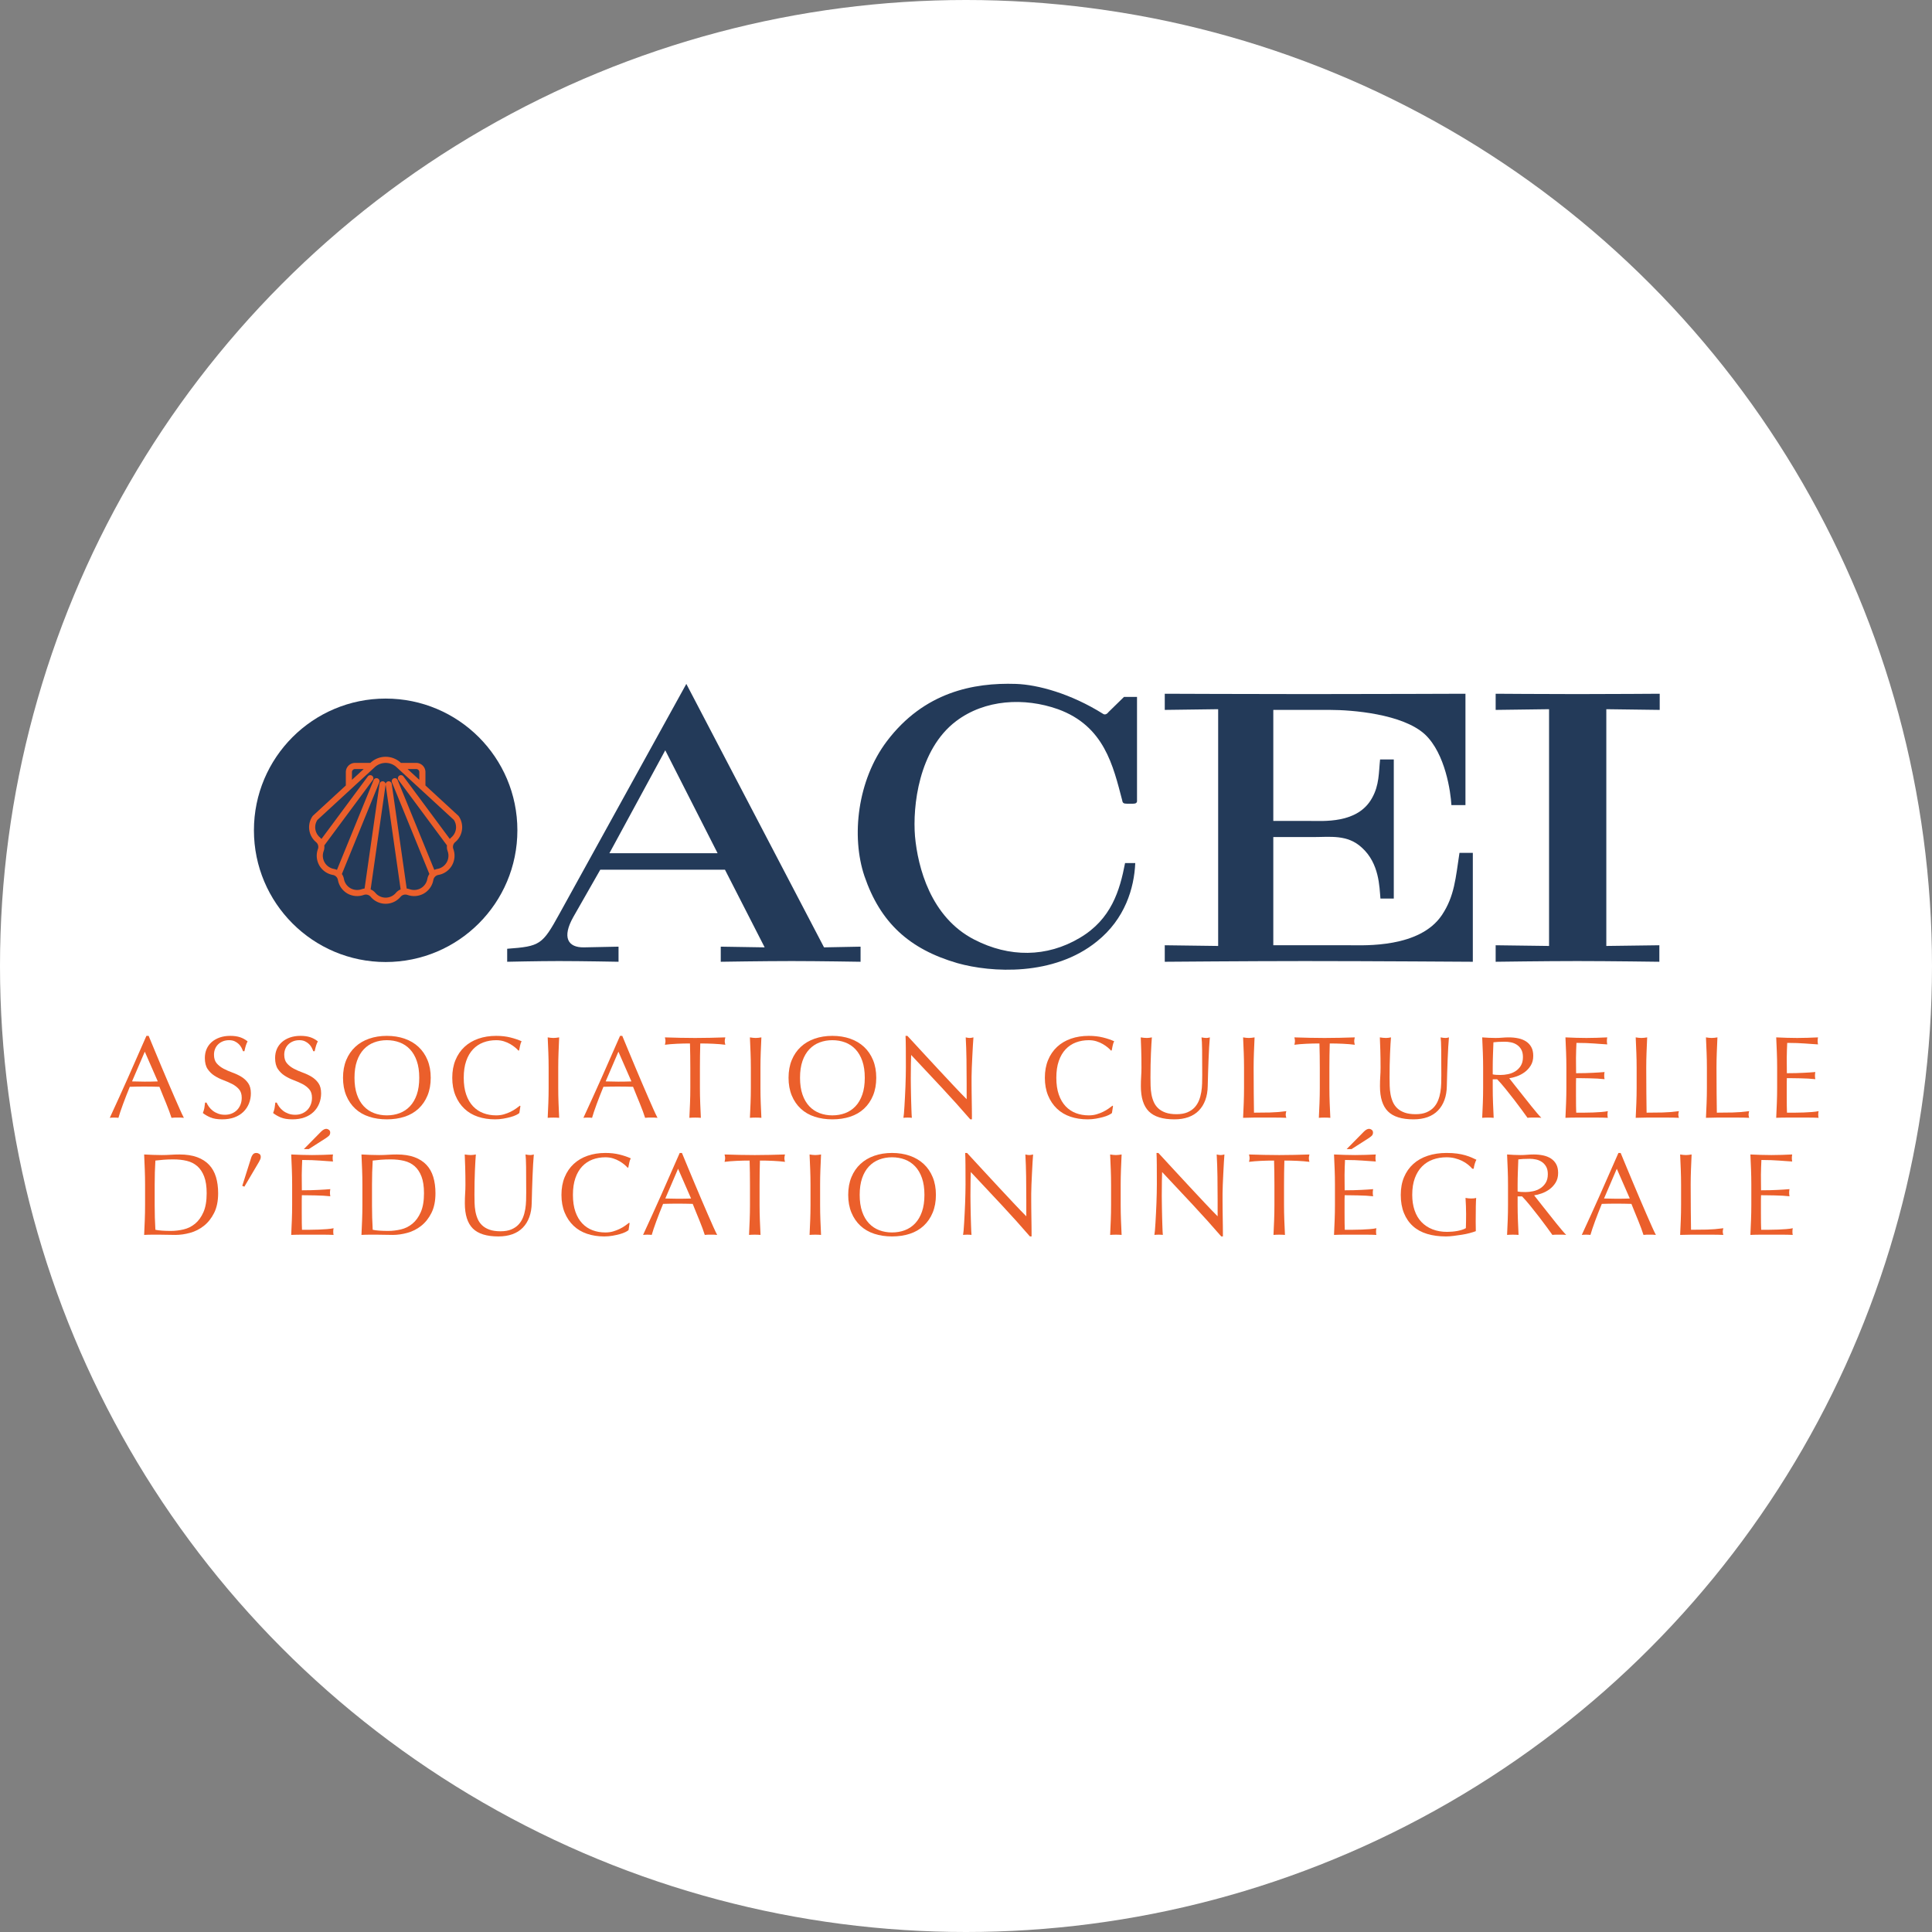 <?xml version="1.0" encoding="UTF-8"?>
<svg id="uuid-173312be-d443-4bed-a336-0a9daddf11a7"
    xmlns="http://www.w3.org/2000/svg"
    xmlns:xlink="http://www.w3.org/1999/xlink" viewBox="0 0 3300 3300">
    <rect x="0" y="0" width="3300" height="3300" fill="#808080" stroke="none"/>
    <defs>
        <style>.uuid-2299f197-ef30-46ce-a332-0c4bd35862d1{fill:none;}.uuid-3d282c38-425f-478a-882b-5310034c8ae0{fill:#243a59;}.uuid-b1669aeb-01c3-47a3-9fe0-c2c2732913c1{fill:#eb5f2b;}.uuid-c6fea602-c25b-4931-8dc4-e03177181a31{clip-path:url(#uuid-c9e880bb-34bc-47ea-911c-b2cba240501a);}.uuid-9c15986e-31d9-4bea-87c8-b6889ffafc11{fill:#233a59;}.uuid-7dbf1183-5b8f-4724-b866-c1958a0cf6e1{fill:#fff;}</style>
        <clipPath id="uuid-c9e880bb-34bc-47ea-911c-b2cba240501a">
            <circle class="uuid-2299f197-ef30-46ce-a332-0c4bd35862d1" cx="658.728" cy="1418.211" r="225"/>
        </clipPath>
    </defs>
    <circle class="uuid-7dbf1183-5b8f-4724-b866-c1958a0cf6e1" cx="1650" cy="1650" r="1650"/>
    <path class="uuid-b1669aeb-01c3-47a3-9fe0-c2c2732913c1" d="M314.104,1909.326c-1.869-.269-3.634-.399-5.3-.399h-10.6c-1.669,0-3.435.131-5.3.399-.934-3.065-2.2-6.766-3.8-11.1-1.6-4.331-3.369-8.865-5.3-13.6-1.935-4.731-3.9-9.531-5.9-14.4-2-4.865-3.869-9.5-5.6-13.9-4.269-.131-8.6-.23-13-.3-4.4-.065-8.8-.1-13.2-.1-4.134,0-8.2.034-12.2.1-4,.069-8.068.169-12.2.3-4.269,10.4-8.134,20.301-11.6,29.7-3.469,9.4-6.069,17.169-7.8,23.3-2.269-.269-4.734-.399-7.4-.399s-5.134.131-7.4.399c10.8-23.331,21.332-46.531,31.6-69.6,10.266-23.065,20.6-46.531,31-70.4h3.8c3.2,7.734,6.666,16.101,10.4,25.101,3.731,9,7.531,18.1,11.4,27.3,3.866,9.2,7.731,18.334,11.6,27.4,3.865,9.068,7.5,17.5,10.9,25.3s6.465,14.769,9.2,20.899c2.731,6.135,4.966,10.801,6.7,14ZM225.504,1847.127c3.466,0,7.066.068,10.8.199,3.731.135,7.331.2,10.8.2,3.731,0,7.466-.031,11.2-.1,3.731-.065,7.465-.166,11.2-.3l-22.2-50.801-21.8,50.801Z"/>
    <path class="uuid-b1669aeb-01c3-47a3-9fe0-c2c2732913c1" d="M357.002,1890.627c1.8,2.469,4,4.699,6.6,6.699s5.631,3.635,9.1,4.9c3.465,1.269,7.331,1.9,11.6,1.9,4.4,0,8.366-.766,11.9-2.301,3.531-1.531,6.531-3.6,9-6.199,2.465-2.601,4.365-5.666,5.7-9.2,1.332-3.531,2-7.3,2-11.3,0-6.132-1.569-11-4.7-14.601-3.135-3.6-7.035-6.6-11.7-9-4.669-2.399-9.7-4.6-15.1-6.6s-10.434-4.5-15.1-7.5c-4.668-3-8.568-6.831-11.7-11.5-3.134-4.666-4.7-10.932-4.7-18.8,0-5.601,1-10.7,3-15.301,2-4.6,4.9-8.565,8.7-11.899,3.8-3.331,8.366-5.932,13.7-7.8,5.332-1.866,11.332-2.801,18-2.801,6.4,0,11.932.77,16.6,2.301,4.666,1.534,9,3.899,13,7.1-1.2,2.269-2.2,4.669-3,7.2-.8,2.534-1.6,5.734-2.4,9.6h-2.4c-.669-1.865-1.569-3.899-2.7-6.1-1.134-2.2-2.668-4.231-4.6-6.101-1.934-1.865-4.234-3.431-6.9-4.699-2.668-1.266-5.869-1.9-9.6-1.9s-7.168.6-10.3,1.8c-3.134,1.2-5.869,2.9-8.2,5.101-2.334,2.199-4.134,4.834-5.4,7.899-1.269,3.069-1.9,6.4-1.9,10,0,6.269,1.565,11.2,4.7,14.8,3.131,3.601,7.031,6.635,11.7,9.101,4.666,2.469,9.7,4.669,15.1,6.6,5.4,1.935,10.431,4.3,15.1,7.101,4.666,2.8,8.565,6.399,11.7,10.8,3.131,4.399,4.7,10.269,4.7,17.6,0,6.135-1.1,11.935-3.3,17.4-2.2,5.469-5.4,10.234-9.6,14.3-4.2,4.068-9.334,7.2-15.4,9.4-6.069,2.199-12.969,3.3-20.7,3.3-8.269,0-14.969-1.101-20.1-3.3-5.134-2.2-9.434-4.7-12.9-7.5,1.2-3.066,2.031-5.832,2.5-8.301.466-2.465.9-5.631,1.3-9.5h2.4c1.065,2.4,2.5,4.835,4.3,7.301Z"/>
    <path class="uuid-b1669aeb-01c3-47a3-9fe0-c2c2732913c1" d="M477.002,1890.627c1.8,2.469,4,4.699,6.6,6.699s5.631,3.635,9.1,4.9c3.465,1.269,7.331,1.9,11.6,1.9,4.4,0,8.366-.766,11.9-2.301,3.531-1.531,6.531-3.6,9-6.199,2.465-2.601,4.365-5.666,5.7-9.2,1.332-3.531,2-7.3,2-11.3,0-6.132-1.569-11-4.7-14.601-3.135-3.6-7.035-6.6-11.7-9-4.669-2.399-9.7-4.6-15.1-6.6s-10.434-4.5-15.1-7.5c-4.668-3-8.568-6.831-11.7-11.5-3.134-4.666-4.7-10.932-4.7-18.8,0-5.601,1-10.7,3-15.301,2-4.6,4.9-8.565,8.7-11.899,3.8-3.331,8.366-5.932,13.7-7.8,5.332-1.866,11.332-2.801,18-2.801,6.4,0,11.932.77,16.6,2.301,4.666,1.534,9,3.899,13,7.1-1.2,2.269-2.2,4.669-3,7.2-.8,2.534-1.6,5.734-2.4,9.6h-2.4c-.669-1.865-1.569-3.899-2.7-6.1-1.134-2.2-2.668-4.231-4.6-6.101-1.934-1.865-4.234-3.431-6.9-4.699-2.668-1.266-5.869-1.9-9.6-1.9s-7.168.6-10.3,1.8c-3.134,1.2-5.869,2.9-8.2,5.101-2.334,2.199-4.134,4.834-5.4,7.899-1.269,3.069-1.9,6.4-1.9,10,0,6.269,1.565,11.2,4.7,14.8,3.131,3.601,7.031,6.635,11.7,9.101,4.666,2.469,9.7,4.669,15.1,6.6,5.4,1.935,10.431,4.3,15.1,7.101,4.666,2.8,8.565,6.399,11.7,10.8,3.131,4.399,4.7,10.269,4.7,17.6,0,6.135-1.1,11.935-3.3,17.4-2.2,5.469-5.4,10.234-9.6,14.3-4.2,4.068-9.334,7.2-15.4,9.4-6.069,2.199-12.969,3.3-20.7,3.3-8.269,0-14.969-1.101-20.1-3.3-5.134-2.2-9.434-4.7-12.9-7.5,1.2-3.066,2.031-5.832,2.5-8.301.466-2.465.9-5.631,1.3-9.5h2.4c1.065,2.4,2.5,4.835,4.3,7.301Z"/>
    <path class="uuid-b1669aeb-01c3-47a3-9fe0-c2c2732913c1" d="M585.902,1840.927c0-11.331,1.832-21.432,5.5-30.3,3.666-8.866,8.8-16.366,15.4-22.5,6.6-6.132,14.5-10.801,23.7-14,9.2-3.2,19.266-4.801,30.2-4.801,11.065,0,21.2,1.601,30.4,4.801,9.2,3.199,17.1,7.868,23.7,14,6.6,6.134,11.731,13.634,15.4,22.5,3.666,8.868,5.5,18.969,5.5,30.3s-1.834,21.435-5.5,30.3c-3.669,8.869-8.8,16.369-15.4,22.5-6.6,6.135-14.5,10.7-23.7,13.7-9.2,3-19.334,4.5-30.4,4.5-10.935,0-21-1.5-30.2-4.5s-17.1-7.565-23.7-13.7c-6.6-6.131-11.734-13.631-15.4-22.5-3.668-8.865-5.5-18.966-5.5-30.3ZM716.103,1840.927c0-11.065-1.4-20.632-4.2-28.7-2.8-8.065-6.7-14.731-11.7-20-5-5.266-10.869-9.166-17.6-11.7-6.734-2.531-14.035-3.8-21.9-3.8-7.734,0-14.969,1.269-21.7,3.8-6.734,2.534-12.6,6.435-17.6,11.7-5,5.269-8.9,11.935-11.7,20-2.8,8.068-4.2,17.635-4.2,28.7s1.4,20.634,4.2,28.7c2.8,8.068,6.7,14.734,11.7,20,5,5.269,10.866,9.168,17.6,11.699,6.731,2.535,13.966,3.801,21.7,3.801,7.865,0,15.166-1.266,21.9-3.801,6.731-2.531,12.6-6.431,17.6-11.699,5-5.266,8.9-11.932,11.7-20,2.8-8.066,4.2-17.632,4.2-28.7Z"/>
    <path class="uuid-b1669aeb-01c3-47a3-9fe0-c2c2732913c1" d="M881.401,1904.627c-2.6,1.269-5.734,2.399-9.4,3.399-3.668,1-7.769,1.9-12.3,2.7-4.535.8-9.269,1.2-14.2,1.2-10.534,0-20.269-1.5-29.2-4.5-8.935-3-16.635-7.565-23.1-13.7-6.469-6.131-11.535-13.631-15.2-22.5-3.668-8.865-5.5-18.966-5.5-30.3s1.832-21.432,5.5-30.3c3.666-8.866,8.8-16.366,15.4-22.5,6.6-6.132,14.5-10.801,23.7-14,9.2-3.2,19.331-4.801,30.4-4.801,8.8,0,16.832.9,24.1,2.7,7.266,1.8,13.7,3.969,19.3,6.5-1.068,1.869-1.934,4.4-2.6,7.601-.669,3.199-1.2,5.868-1.6,8l-1.2.399c-1.334-1.6-3.2-3.399-5.6-5.399-2.4-2-5.2-3.932-8.4-5.801-3.2-1.865-6.8-3.431-10.8-4.699-4-1.266-8.4-1.9-13.2-1.9-7.869,0-15.168,1.269-21.9,3.8-6.734,2.534-12.6,6.435-17.6,11.7-5,5.269-8.9,11.935-11.7,20-2.8,8.068-4.2,17.635-4.2,28.7s1.4,20.634,4.2,28.7c2.8,8.068,6.7,14.734,11.7,20,5,5.269,10.866,9.168,17.6,11.699,6.731,2.535,14.031,3.801,21.9,3.801,4.8,0,9.231-.601,13.3-1.801,4.065-1.199,7.8-2.631,11.2-4.3,3.4-1.665,6.466-3.466,9.2-5.399,2.731-1.932,5.031-3.632,6.9-5.101l.8.8-1.8,11.801c-1.2,1.068-3.1,2.234-5.7,3.5Z"/>
    <path class="uuid-b1669aeb-01c3-47a3-9fe0-c2c2732913c1" d="M936.6,1797.826c-.334-8.465-.7-17.1-1.1-25.899,1.731.269,3.4.5,5,.7,1.6.199,3.2.3,4.8.3s3.2-.101,4.8-.3c1.6-.2,3.266-.432,5-.7-.4,8.8-.769,17.435-1.1,25.899-.334,8.469-.5,17.101-.5,25.9v34.4c0,8.8.166,17.469.5,26,.331,8.534.7,16.934,1.1,25.199-3.069-.269-6.334-.399-9.8-.399s-6.734.131-9.8.399c.4-8.266.766-16.665,1.1-25.199.331-8.531.5-17.2.5-26v-34.4c0-8.8-.169-17.432-.5-25.9Z"/>
    <path class="uuid-b1669aeb-01c3-47a3-9fe0-c2c2732913c1" d="M1123.1,1909.326c-1.869-.269-3.634-.399-5.3-.399h-10.6c-1.669,0-3.435.131-5.3.399-.934-3.065-2.2-6.766-3.8-11.1-1.6-4.331-3.369-8.865-5.3-13.6-1.935-4.731-3.9-9.531-5.9-14.4-2-4.865-3.869-9.5-5.6-13.9-4.269-.131-8.6-.23-13-.3-4.4-.065-8.8-.1-13.2-.1-4.134,0-8.2.034-12.2.1-4,.069-8.068.169-12.2.3-4.269,10.4-8.134,20.301-11.6,29.7-3.469,9.4-6.069,17.169-7.8,23.3-2.269-.269-4.734-.399-7.4-.399s-5.134.131-7.4.399c10.8-23.331,21.332-46.531,31.6-69.6,10.266-23.065,20.6-46.531,31-70.4h3.8c3.2,7.734,6.666,16.101,10.4,25.101,3.731,9,7.531,18.1,11.4,27.3,3.866,9.2,7.731,18.334,11.6,27.4,3.865,9.068,7.5,17.5,10.9,25.3s6.465,14.769,9.2,20.899c2.731,6.135,4.966,10.801,6.7,14ZM1034.5,1847.127c3.466,0,7.066.068,10.8.199,3.731.135,7.331.2,10.8.2,3.731,0,7.466-.031,11.2-.1,3.731-.065,7.465-.166,11.2-.3l-22.2-50.801-21.8,50.801Z"/>
    <path class="uuid-b1669aeb-01c3-47a3-9fe0-c2c2732913c1" d="M1178.5,1782.326c-3.469,0-7.1.035-10.9.101-3.8.068-7.6.2-11.4.399-3.8.2-7.469.435-11,.7-3.534.269-6.7.601-9.5,1,.666-2.399,1-4.531,1-6.399,0-1.466-.334-3.531-1-6.2,8.8.269,17.4.5,25.8.7,8.4.199,17,.3,25.8.3s17.4-.101,25.8-.3c8.4-.2,17-.432,25.8-.7-.669,2.669-1,4.8-1,6.399,0,1.734.331,3.801,1,6.2-2.8-.399-5.969-.731-9.5-1-3.535-.266-7.2-.5-11-.7-3.8-.199-7.6-.331-11.4-.399-3.8-.065-7.434-.101-10.9-.101-.4,13.734-.6,27.535-.6,41.4v34.4c0,8.8.166,17.469.5,26,.332,8.534.7,16.934,1.1,25.199-3.069-.269-6.334-.399-9.8-.399s-6.734.131-9.8.399c.4-8.266.766-16.665,1.1-25.199.332-8.531.5-17.2.5-26v-34.4c0-13.865-.2-27.666-.6-41.4Z"/>
    <path class="uuid-b1669aeb-01c3-47a3-9fe0-c2c2732913c1" d="M1282,1797.826c-.334-8.465-.7-17.1-1.1-25.899,1.731.269,3.4.5,5,.7,1.6.199,3.2.3,4.8.3s3.2-.101,4.8-.3c1.6-.2,3.266-.432,5-.7-.4,8.8-.769,17.435-1.1,25.899-.334,8.469-.5,17.101-.5,25.9v34.4c0,8.8.166,17.469.5,26,.331,8.534.7,16.934,1.1,25.199-3.069-.269-6.334-.399-9.8-.399s-6.734.131-9.8.399c.4-8.266.766-16.665,1.1-25.199.331-8.531.5-17.2.5-26v-34.4c0-8.8-.169-17.432-.5-25.9Z"/>
    <path class="uuid-b1669aeb-01c3-47a3-9fe0-c2c2732913c1" d="M1346.9,1840.927c0-11.331,1.832-21.432,5.5-30.3,3.666-8.866,8.8-16.366,15.4-22.5,6.6-6.132,14.5-10.801,23.7-14,9.2-3.2,19.266-4.801,30.2-4.801,11.065,0,21.2,1.601,30.4,4.801,9.2,3.199,17.1,7.868,23.7,14,6.6,6.134,11.731,13.634,15.4,22.5,3.666,8.868,5.5,18.969,5.5,30.3s-1.834,21.435-5.5,30.3c-3.669,8.869-8.8,16.369-15.4,22.5-6.6,6.135-14.5,10.7-23.7,13.7-9.2,3-19.334,4.5-30.4,4.5-10.935,0-21-1.5-30.2-4.5s-17.1-7.565-23.7-13.7c-6.6-6.131-11.734-13.631-15.4-22.5-3.668-8.865-5.5-18.966-5.5-30.3ZM1477.101,1840.927c0-11.065-1.4-20.632-4.2-28.7-2.8-8.065-6.7-14.731-11.7-20-5-5.266-10.869-9.166-17.6-11.7-6.734-2.531-14.035-3.8-21.9-3.8-7.734,0-14.969,1.269-21.7,3.8-6.734,2.534-12.6,6.435-17.6,11.7-5,5.269-8.9,11.935-11.7,20-2.8,8.068-4.2,17.635-4.2,28.7s1.4,20.634,4.2,28.7c2.8,8.068,6.7,14.734,11.7,20,5,5.269,10.866,9.168,17.6,11.699,6.731,2.535,13.966,3.801,21.7,3.801,7.865,0,15.166-1.266,21.9-3.801,6.731-2.531,12.6-6.431,17.6-11.699,5-5.266,8.9-11.932,11.7-20,2.8-8.066,4.2-17.632,4.2-28.7Z"/>
    <path class="uuid-b1669aeb-01c3-47a3-9fe0-c2c2732913c1" d="M1608.299,1857.427c-17.334-18.601-34.669-37.101-52-55.5-.135,3.734-.269,8.734-.4,15-.134,6.269-.2,14.8-.2,25.6,0,2.8.031,6.269.1,10.4.065,4.134.131,8.469.2,13,.066,4.534.166,9.134.3,13.8.131,4.669.266,9,.4,13,.131,4,.266,7.5.4,10.5.131,3,.266,5.034.4,6.1-2.134-.269-4.469-.399-7-.399-2.668,0-5.134.131-7.4.399.266-1.331.565-3.8.9-7.399.332-3.601.631-7.9.9-12.9.266-5,.566-10.431.9-16.3.331-5.865.6-11.731.8-17.6.2-5.866.366-11.601.5-17.2.131-5.601.2-10.601.2-15,0-12.8-.035-23.8-.1-33-.069-9.2-.234-16.065-.5-20.601h3.2c8.131,8.801,16.832,18.234,26.1,28.301,9.266,10.068,18.466,20,27.6,29.8,9.131,9.8,17.8,19.068,26,27.8,8.201,8.734,15.365,16.169,21.5,22.3v-27.2c0-14-.1-27.631-.299-40.899-.201-13.266-.635-25.766-1.301-37.5,2.666.669,4.932,1,6.801,1,1.6,0,3.73-.331,6.398-1-.268,2.935-.568,7.334-.898,13.2-.336,5.868-.67,12.134-1,18.8-.336,6.669-.635,13.2-.9,19.6-.27,6.4-.4,11.534-.4,15.4v12c0,4.534.031,9.269.1,14.2.066,4.934.131,9.899.201,14.899.064,5,.131,9.669.199,14,.066,4.335.1,8.101.1,11.3v6.601h-2.799c-15.336-17.731-31.669-35.9-49-54.5Z"/>
    <path class="uuid-b1669aeb-01c3-47a3-9fe0-c2c2732913c1" d="M1893.6,1904.627c-2.6,1.269-5.734,2.399-9.399,3.399-3.669,1-7.77,1.9-12.301,2.7-4.534.8-9.269,1.2-14.199,1.2-10.535,0-20.27-1.5-29.2-4.5-8.935-3-16.635-7.565-23.101-13.7-6.469-6.131-11.534-13.631-15.199-22.5-3.669-8.865-5.5-18.966-5.5-30.3s1.831-21.432,5.5-30.3c3.665-8.866,8.8-16.366,15.399-22.5,6.601-6.132,14.5-10.801,23.7-14,9.2-3.2,19.331-4.801,30.4-4.801,8.8,0,16.831.9,24.1,2.7,7.266,1.8,13.7,3.969,19.3,6.5-1.068,1.869-1.935,4.4-2.6,7.601-.669,3.199-1.2,5.868-1.601,8l-1.199.399c-1.335-1.6-3.2-3.399-5.601-5.399-2.399-2-5.2-3.932-8.399-5.801-3.2-1.865-6.801-3.431-10.801-4.699-4-1.266-8.399-1.9-13.199-1.9-7.869,0-15.169,1.269-21.9,3.8-6.734,2.534-12.6,6.435-17.6,11.7-5,5.269-8.9,11.935-11.7,20-2.8,8.068-4.2,17.635-4.2,28.7s1.4,20.634,4.2,28.7c2.8,8.068,6.7,14.734,11.7,20,5,5.269,10.865,9.168,17.6,11.699,6.731,2.535,14.031,3.801,21.9,3.801,4.8,0,9.23-.601,13.3-1.801,4.065-1.199,7.8-2.631,11.2-4.3,3.399-1.665,6.465-3.466,9.199-5.399,2.731-1.932,5.031-3.632,6.9-5.101l.8.8-1.8,11.801c-1.2,1.068-3.1,2.234-5.7,3.5Z"/>
    <path class="uuid-b1669aeb-01c3-47a3-9fe0-c2c2732913c1" d="M2053.497,1836.927c0-18.932-.068-33.531-.2-43.8-.134-10.266-.469-17.332-1-21.2,1.466.269,2.866.5,4.2.7,1.331.199,2.666.3,4,.3,1.731,0,3.731-.331,6-1-.399,4.669-.8,10.234-1.2,16.7-.399,6.469-.734,13.399-1,20.8-.269,7.399-.534,15-.8,22.8-.269,7.8-.469,15.369-.6,22.7-.135,8.935-1.5,16.935-4.101,24-2.6,7.068-6.3,13.068-11.1,18-4.8,4.935-10.7,8.669-17.7,11.2s-15.034,3.8-24.1,3.8c-20,0-34.534-4.531-43.601-13.601-9.068-9.065-13.6-23.399-13.6-43,0-6.266.166-11.831.5-16.699.331-4.866.5-9.832.5-14.9,0-11.2-.135-21.131-.4-29.8-.269-8.666-.534-16-.8-22,1.601.269,3.331.5,5.2.7,1.865.199,3.6.3,5.2.3,1.466,0,2.899-.101,4.3-.3,1.4-.2,2.831-.432,4.3-.7-.269,2.935-.534,6.769-.8,11.5-.269,4.734-.534,10.1-.8,16.1-.269,6-.469,12.469-.601,19.4-.134,6.935-.199,14.134-.199,21.6,0,4.534.065,9.234.199,14.101.132,4.868.601,9.6,1.4,14.199.8,4.601,2.1,9,3.9,13.2,1.8,4.2,4.365,7.869,7.699,11,3.332,3.135,7.531,5.601,12.601,7.4,5.065,1.8,11.331,2.7,18.8,2.7,7.331,0,13.5-1.066,18.5-3.2,5-2.132,9.1-4.932,12.3-8.4,3.2-3.466,5.7-7.466,7.5-12,1.8-4.531,3.101-9.266,3.9-14.2.8-4.931,1.266-9.865,1.399-14.8.132-4.931.2-9.466.2-13.6Z"/>
    <path class="uuid-b1669aeb-01c3-47a3-9fe0-c2c2732913c1" d="M2124.396,1797.826c-.334-8.465-.699-17.1-1.1-25.899,1.731.269,3.4.5,5,.7,1.6.199,3.2.3,4.8.3s3.2-.101,4.8-.3c1.601-.2,3.266-.432,5-.7-.399,8.8-.769,17.435-1.1,25.899-.334,8.469-.5,17.101-.5,25.9,0,16.8.065,31.369.2,43.7.131,12.334.266,23.368.399,33.1,9.466,0,18.531-.1,27.2-.3,8.666-.2,18-.966,28-2.3-.669,2.399-1,4.399-1,6,0,1.469.331,3.269,1,5.399-6.134-.269-12.269-.399-18.399-.399h-36.9c-5.935,0-12.1.131-18.5.399.4-8.266.766-16.665,1.1-25.199.332-8.531.5-17.2.5-26v-34.4c0-8.8-.168-17.432-.5-25.9Z"/>
    <path class="uuid-b1669aeb-01c3-47a3-9fe0-c2c2732913c1" d="M2253.697,1782.326c-3.469,0-7.1.035-10.899.101-3.801.068-7.601.2-11.4.399-3.8.2-7.469.435-11,.7-3.534.269-6.7.601-9.5,1,.666-2.399,1-4.531,1-6.399,0-1.466-.334-3.531-1-6.2,8.8.269,17.4.5,25.8.7,8.4.199,17,.3,25.8.3s17.4-.101,25.801-.3c8.399-.2,17-.432,25.8-.7-.669,2.669-1,4.8-1,6.399,0,1.734.331,3.801,1,6.2-2.8-.399-5.969-.731-9.5-1-3.534-.266-7.2-.5-11-.7-3.8-.199-7.601-.331-11.4-.399-3.8-.065-7.435-.101-10.899-.101-.4,13.734-.601,27.535-.601,41.4v34.4c0,8.8.166,17.469.5,26,.331,8.534.7,16.934,1.101,25.199-3.069-.269-6.335-.399-9.801-.399s-6.734.131-9.8.399c.4-8.266.766-16.665,1.101-25.199.331-8.531.5-17.2.5-26v-34.4c0-13.865-.2-27.666-.601-41.4Z"/>
    <path class="uuid-b1669aeb-01c3-47a3-9fe0-c2c2732913c1" d="M2461.897,1836.927c0-18.932-.068-33.531-.2-43.8-.134-10.266-.469-17.332-1-21.2,1.466.269,2.866.5,4.2.7,1.331.199,2.666.3,4,.3,1.731,0,3.731-.331,6-1-.399,4.669-.8,10.234-1.2,16.7-.399,6.469-.734,13.399-1,20.8-.269,7.399-.534,15-.8,22.8-.269,7.8-.469,15.369-.6,22.7-.135,8.935-1.5,16.935-4.101,24-2.6,7.068-6.3,13.068-11.1,18-4.8,4.935-10.7,8.669-17.7,11.2s-15.034,3.8-24.1,3.8c-20,0-34.534-4.531-43.601-13.601-9.068-9.065-13.6-23.399-13.6-43,0-6.266.166-11.831.5-16.699.331-4.866.5-9.832.5-14.9,0-11.2-.135-21.131-.4-29.8-.269-8.666-.534-16-.8-22,1.601.269,3.331.5,5.2.7,1.865.199,3.6.3,5.2.3,1.466,0,2.899-.101,4.3-.3,1.4-.2,2.831-.432,4.3-.7-.269,2.935-.534,6.769-.8,11.5-.269,4.734-.534,10.1-.8,16.1-.269,6-.469,12.469-.601,19.4-.134,6.935-.199,14.134-.199,21.6,0,4.534.065,9.234.199,14.101.132,4.868.601,9.6,1.4,14.199.8,4.601,2.1,9,3.9,13.2,1.8,4.2,4.365,7.869,7.699,11,3.332,3.135,7.531,5.601,12.601,7.4,5.065,1.8,11.331,2.7,18.8,2.7,7.331,0,13.5-1.066,18.5-3.2,5-2.132,9.1-4.932,12.3-8.4,3.2-3.466,5.7-7.466,7.5-12,1.8-4.531,3.101-9.266,3.9-14.2.8-4.931,1.266-9.865,1.399-14.8.132-4.931.2-9.466.2-13.6Z"/>
    <path class="uuid-b1669aeb-01c3-47a3-9fe0-c2c2732913c1" d="M2533.297,1823.727c0-8.8-.168-17.432-.5-25.9-.334-8.465-.699-17.1-1.1-25.899,3.865.269,7.666.5,11.4.7,3.73.199,7.531.3,11.399.3s7.666-.166,11.4-.5c3.731-.331,7.531-.5,11.399-.5,5.601,0,10.932.534,16,1.6,5.066,1.069,9.5,2.835,13.301,5.3,3.8,2.469,6.8,5.7,9,9.7,2.199,4,3.3,9,3.3,15,0,6.4-1.435,11.9-4.3,16.5-2.869,4.601-6.369,8.4-10.5,11.4-4.135,3-8.569,5.334-13.301,7-4.734,1.669-9.034,2.769-12.899,3.3,1.6,2,3.8,4.8,6.6,8.4,2.8,3.6,5.932,7.568,9.4,11.899,3.466,4.335,7.065,8.869,10.8,13.601,3.731,4.734,7.331,9.269,10.8,13.6,3.466,4.334,6.731,8.3,9.8,11.9,3.066,3.6,5.531,6.334,7.4,8.199-2-.269-4-.399-6-.399h-11.8c-2,0-3.935.131-5.8.399-2-2.8-5.035-7-9.101-12.6-4.068-5.6-8.568-11.6-13.5-18-4.935-6.4-9.969-12.766-15.1-19.1-5.135-6.332-9.835-11.7-14.101-16.101h-7.6v14.601c0,8.8.166,17.469.5,26,.331,8.534.7,16.934,1.1,25.199-3.068-.269-6.334-.399-9.8-.399s-6.734.131-9.8.399c.4-8.266.766-16.665,1.1-25.199.332-8.531.5-17.2.5-26v-34.4ZM2549.697,1835.127c1.865.399,3.9.668,6.1.8,2.2.134,4.632.2,7.301.2,4.131,0,8.431-.466,12.899-1.4,4.466-.932,8.565-2.565,12.3-4.9,3.731-2.331,6.832-5.465,9.301-9.399,2.465-3.932,3.699-8.9,3.699-14.9,0-5.2-.969-9.5-2.899-12.899-1.935-3.4-4.435-6.101-7.5-8.101-3.069-2-6.4-3.365-10-4.1-3.601-.731-7.135-1.101-10.601-1.101-4.668,0-8.534.101-11.6.301-3.068.199-5.669.434-7.8.699-.269,7.335-.534,14.601-.8,21.801-.27,7.199-.4,14.399-.4,21.6v11.4Z"/>
    <path class="uuid-b1669aeb-01c3-47a3-9fe0-c2c2732913c1" d="M2674.995,1797.526c-.334-8.531-.699-17.065-1.1-25.6,6,.269,11.966.5,17.9.7,5.931.199,11.899.3,17.899.3s11.932-.101,17.8-.3c5.866-.2,11.801-.432,17.801-.7-.4,2-.601,4-.601,6s.2,4,.601,6c-4.27-.266-8.169-.531-11.7-.8-3.534-.266-7.269-.531-11.2-.801-3.935-.266-8.234-.5-12.9-.699-4.668-.2-10.269-.301-16.8-.301-.134,4.27-.3,8.335-.5,12.2-.2,3.869-.3,8.269-.3,13.2,0,5.2.031,10.269.1,15.2.066,4.935.101,8.669.101,11.2,5.865,0,11.131-.066,15.8-.2,4.666-.132,8.932-.3,12.8-.5,3.866-.2,7.432-.4,10.7-.601,3.266-.199,6.365-.431,9.3-.699-.399,2-.6,4.068-.6,6.199,0,2,.2,4,.6,6-3.469-.399-7.5-.73-12.1-1-4.601-.266-9.2-.431-13.8-.5-4.601-.065-8.935-.131-13-.199-4.069-.066-7.301-.101-9.7-.101,0,1.2-.034,2.5-.101,3.9-.068,1.399-.1,3.169-.1,5.3v19.8c0,7.601.031,13.869.1,18.8.066,4.935.166,8.669.301,11.2h14c5.065,0,10.031-.1,14.899-.3,4.866-.2,9.466-.466,13.8-.8,4.332-.331,8.101-.831,11.301-1.5-.27.935-.435,1.969-.5,3.1-.069,1.135-.101,2.169-.101,3.101,0,2.134.2,3.868.601,5.199-6-.269-11.969-.399-17.9-.399h-36.3c-6,0-12.069.131-18.2.399.4-8.531.766-17.031,1.1-25.5.332-8.465.5-17.1.5-25.899v-34.4c0-8.8-.168-17.466-.5-26Z"/>
    <path class="uuid-b1669aeb-01c3-47a3-9fe0-c2c2732913c1" d="M2794.995,1797.826c-.334-8.465-.699-17.1-1.1-25.899,1.731.269,3.4.5,5,.7,1.6.199,3.2.3,4.8.3s3.2-.101,4.8-.3c1.601-.2,3.266-.432,5-.7-.399,8.8-.769,17.435-1.1,25.899-.334,8.469-.5,17.101-.5,25.9,0,16.8.065,31.369.2,43.7.131,12.334.266,23.368.399,33.1,9.466,0,18.531-.1,27.2-.3,8.666-.2,18-.966,28-2.3-.669,2.399-1,4.399-1,6,0,1.469.331,3.269,1,5.399-6.134-.269-12.269-.399-18.399-.399h-36.9c-5.935,0-12.1.131-18.5.399.4-8.266.766-16.665,1.1-25.199.332-8.531.5-17.2.5-26v-34.4c0-8.8-.168-17.432-.5-25.9Z"/>
    <path class="uuid-b1669aeb-01c3-47a3-9fe0-c2c2732913c1" d="M2914.995,1797.826c-.334-8.465-.699-17.1-1.1-25.899,1.731.269,3.4.5,5,.7,1.6.199,3.2.3,4.8.3s3.2-.101,4.8-.3c1.601-.2,3.266-.432,5-.7-.399,8.8-.769,17.435-1.1,25.899-.334,8.469-.5,17.101-.5,25.9,0,16.8.065,31.369.2,43.7.131,12.334.266,23.368.399,33.1,9.466,0,18.531-.1,27.2-.3,8.666-.2,18-.966,28-2.3-.669,2.399-1,4.399-1,6,0,1.469.331,3.269,1,5.399-6.134-.269-12.269-.399-18.399-.399h-36.9c-5.935,0-12.1.131-18.5.399.4-8.266.766-16.665,1.1-25.199.332-8.531.5-17.2.5-26v-34.4c0-8.8-.168-17.432-.5-25.9Z"/>
    <path class="uuid-b1669aeb-01c3-47a3-9fe0-c2c2732913c1" d="M3034.995,1797.526c-.334-8.531-.699-17.065-1.1-25.6,6,.269,11.966.5,17.9.7,5.931.199,11.899.3,17.899.3s11.932-.101,17.8-.3c5.866-.2,11.801-.432,17.801-.7-.4,2-.601,4-.601,6s.2,4,.601,6c-4.27-.266-8.169-.531-11.7-.8-3.534-.266-7.269-.531-11.2-.801-3.935-.266-8.234-.5-12.9-.699-4.668-.2-10.269-.301-16.8-.301-.134,4.27-.3,8.335-.5,12.2-.2,3.869-.3,8.269-.3,13.2,0,5.2.031,10.269.1,15.2.066,4.935.101,8.669.101,11.2,5.865,0,11.131-.066,15.8-.2,4.666-.132,8.932-.3,12.8-.5,3.866-.2,7.432-.4,10.7-.601,3.266-.199,6.365-.431,9.3-.699-.399,2-.6,4.068-.6,6.199,0,2,.2,4,.6,6-3.469-.399-7.5-.73-12.1-1-4.601-.266-9.2-.431-13.8-.5-4.601-.065-8.935-.131-13-.199-4.069-.066-7.301-.101-9.7-.101,0,1.2-.034,2.5-.101,3.9-.068,1.399-.1,3.169-.1,5.3v19.8c0,7.601.031,13.869.1,18.8.066,4.935.166,8.669.301,11.2h14c5.065,0,10.031-.1,14.899-.3,4.866-.2,9.466-.466,13.8-.8,4.332-.331,8.101-.831,11.301-1.5-.27.935-.435,1.969-.5,3.1-.069,1.135-.101,2.169-.101,3.101,0,2.134.2,3.868.601,5.199-6-.269-11.969-.399-17.9-.399h-36.3c-6,0-12.069.131-18.2.399.4-8.531.766-17.031,1.1-25.5.332-8.465.5-17.1.5-25.899v-34.4c0-8.8-.168-17.466-.5-26Z"/>
    <path class="uuid-b1669aeb-01c3-47a3-9fe0-c2c2732913c1" d="M247.803,2023.727c0-8.8-.169-17.432-.5-25.9-.334-8.465-.7-17.1-1.1-25.899,5.065.269,10.1.5,15.1.7,5,.199,10.031.3,15.1.3s10.1-.166,15.1-.5c5-.331,10.031-.5,15.1-.5,11.731,0,21.766,1.534,30.1,4.6,8.331,3.069,15.166,7.435,20.5,13.101,5.331,5.668,9.231,12.6,11.7,20.8,2.465,8.2,3.7,17.435,3.7,27.7,0,13.334-2.3,24.568-6.9,33.699-4.6,9.135-10.469,16.5-17.6,22.101-7.134,5.6-15,9.568-23.6,11.899-8.6,2.335-16.834,3.5-24.7,3.5-4.535,0-9-.068-13.4-.199-4.4-.135-8.869-.2-13.4-.2h-13.4c-4.4,0-8.869.131-13.4.399.4-8.266.766-16.665,1.1-25.199.331-8.531.5-17.2.5-26v-34.4ZM264.203,2058.127c0,14.399.4,28.534,1.2,42.399,2.8.669,6.6,1.169,11.4,1.5,4.8.335,9.731.5,14.8.5,7.332,0,14.666-.865,22-2.6,7.332-1.731,13.9-5,19.7-9.8,5.8-4.801,10.531-11.366,14.2-19.7,3.666-8.331,5.5-19.101,5.5-32.3,0-11.601-1.434-21.132-4.3-28.601-2.869-7.466-6.8-13.365-11.8-17.7-5-4.331-10.969-7.331-17.9-9-6.934-1.665-14.534-2.5-22.8-2.5-6,0-11.6.2-16.8.601-5.2.399-9.869.868-14,1.399-.4,6.4-.7,13.101-.9,20.101-.2,7-.3,14.1-.3,21.3v34.4Z"/>
    <path class="uuid-b1669aeb-01c3-47a3-9fe0-c2c2732913c1" d="M432.003,1971.826c1.331-1.665,3.331-2.5,6-2.5,1.6,0,3.231.535,4.9,1.601,1.666,1.068,2.5,2.8,2.5,5.2,0,1.6-.334,3.068-1,4.399-.669,1.335-1.334,2.669-2,4l-25,42.4-3.6-1.4,15.4-48.6c.531-1.731,1.466-3.432,2.8-5.101Z"/>
    <path class="uuid-b1669aeb-01c3-47a3-9fe0-c2c2732913c1" d="M499.003,2023.526c0-8.8-.169-17.466-.5-26-.334-8.531-.7-17.065-1.1-25.6,6,.269,11.966.5,17.9.7,5.931.199,11.9.3,17.9.3s11.932-.101,17.8-.3c5.866-.2,11.8-.432,17.8-.7-.4,2-.6,4-.6,6s.2,4,.6,6c-4.269-.266-8.168-.531-11.7-.8-3.535-.266-7.269-.531-11.2-.801-3.935-.266-8.234-.5-12.9-.699-4.669-.2-10.269-.301-16.8-.301-.134,4.27-.3,8.335-.5,12.2-.2,3.869-.3,8.269-.3,13.2,0,5.2.031,10.269.1,15.2.065,4.935.1,8.669.1,11.2,5.865,0,11.131-.066,15.8-.2,4.666-.132,8.931-.3,12.8-.5,3.866-.2,7.432-.4,10.7-.601,3.266-.199,6.366-.431,9.3-.699-.4,2-.6,4.068-.6,6.199,0,2,.2,4,.6,6-3.469-.399-7.5-.73-12.1-1-4.6-.266-9.2-.431-13.8-.5-4.6-.065-8.934-.131-13-.199-4.069-.066-7.3-.101-9.7-.101,0,1.2-.035,2.5-.1,3.9-.069,1.399-.1,3.169-.1,5.3v19.8c0,7.601.031,13.869.1,18.8.065,4.935.166,8.669.3,11.2h14c5.066,0,10.031-.1,14.9-.3,4.866-.2,9.466-.466,13.8-.8,4.331-.331,8.1-.831,11.3-1.5-.269.935-.434,1.969-.5,3.1-.069,1.135-.1,2.169-.1,3.101,0,2.134.2,3.868.6,5.199-6-.269-11.969-.399-17.9-.399h-36.3c-6,0-12.069.131-18.2.399.4-8.531.766-17.031,1.1-25.5.331-8.465.5-17.1.5-25.899v-34.4ZM548.403,1932.927c3.2-3.2,6.2-4.8,9-4.8,1.331,0,2.766.534,4.3,1.6,1.531,1.068,2.3,2.669,2.3,4.8,0,2.4-.8,4.3-2.4,5.7-1.6,1.4-3.2,2.635-4.8,3.7l-29.4,18.8h-8.4l29.4-29.8Z"/>
    <path class="uuid-b1669aeb-01c3-47a3-9fe0-c2c2732913c1" d="M619.003,2023.727c0-8.8-.169-17.432-.5-25.9-.334-8.465-.7-17.1-1.1-25.899,5.065.269,10.1.5,15.1.7,5,.199,10.031.3,15.1.3s10.1-.166,15.1-.5c5-.331,10.031-.5,15.1-.5,11.731,0,21.766,1.534,30.1,4.6,8.331,3.069,15.166,7.435,20.5,13.101,5.331,5.668,9.231,12.6,11.7,20.8,2.465,8.2,3.7,17.435,3.7,27.7,0,13.334-2.3,24.568-6.9,33.699-4.6,9.135-10.469,16.5-17.6,22.101-7.134,5.6-15,9.568-23.6,11.899-8.6,2.335-16.834,3.5-24.7,3.5-4.535,0-9-.068-13.4-.199-4.4-.135-8.869-.2-13.4-.2h-13.4c-4.4,0-8.869.131-13.4.399.4-8.266.766-16.665,1.1-25.199.331-8.531.5-17.2.5-26v-34.4ZM635.403,2058.127c0,14.399.4,28.534,1.2,42.399,2.8.669,6.6,1.169,11.4,1.5,4.8.335,9.731.5,14.8.5,7.332,0,14.666-.865,22-2.6,7.332-1.731,13.9-5,19.7-9.8,5.8-4.801,10.531-11.366,14.2-19.7,3.666-8.331,5.5-19.101,5.5-32.3,0-11.601-1.434-21.132-4.3-28.601-2.869-7.466-6.8-13.365-11.8-17.7-5-4.331-10.969-7.331-17.9-9-6.934-1.665-14.534-2.5-22.8-2.5-6,0-11.6.2-16.8.601-5.2.399-9.869.868-14,1.399-.4,6.4-.7,13.101-.9,20.101-.2,7-.3,14.1-.3,21.3v34.4Z"/>
    <path class="uuid-b1669aeb-01c3-47a3-9fe0-c2c2732913c1" d="M898.803,2036.927c0-18.932-.068-33.531-.2-43.8-.134-10.266-.469-17.332-1-21.2,1.465.269,2.866.5,4.2.7,1.332.199,2.666.3,4,.3,1.731,0,3.731-.331,6-1-.4,4.669-.8,10.234-1.2,16.7-.4,6.469-.734,13.399-1,20.8-.269,7.399-.535,15-.8,22.8-.269,7.8-.469,15.369-.6,22.7-.135,8.935-1.5,16.935-4.1,24-2.6,7.068-6.3,13.068-11.1,18-4.8,4.935-10.7,8.669-17.7,11.2s-15.034,3.8-24.1,3.8c-20,0-34.535-4.531-43.6-13.601-9.069-9.065-13.6-23.399-13.6-43,0-6.266.166-11.831.5-16.699.331-4.866.5-9.832.5-14.9,0-11.2-.134-21.131-.4-29.8-.269-8.666-.535-16-.8-22,1.6.269,3.332.5,5.2.7,1.866.199,3.6.3,5.2.3,1.465,0,2.9-.101,4.3-.3,1.4-.2,2.831-.432,4.3-.7-.269,2.935-.534,6.769-.8,11.5-.269,4.734-.534,10.1-.8,16.1-.269,6-.469,12.469-.6,19.4-.134,6.935-.2,14.134-.2,21.6,0,4.534.066,9.234.2,14.101.131,4.868.6,9.6,1.4,14.199.8,4.601,2.1,9,3.9,13.2,1.8,4.2,4.366,7.869,7.7,11,3.331,3.135,7.531,5.601,12.6,7.4,5.065,1.8,11.331,2.7,18.8,2.7,7.331,0,13.5-1.066,18.5-3.2,5-2.132,9.1-4.932,12.3-8.4,3.2-3.466,5.7-7.466,7.5-12,1.8-4.531,3.1-9.266,3.9-14.2.8-4.931,1.266-9.865,1.4-14.8.131-4.931.2-9.466.2-13.6Z"/>
    <path class="uuid-b1669aeb-01c3-47a3-9fe0-c2c2732913c1" d="M1067.903,2104.627c-2.6,1.269-5.734,2.399-9.4,3.399-3.668,1-7.769,1.9-12.3,2.7-4.535.8-9.269,1.2-14.2,1.2-10.534,0-20.269-1.5-29.2-4.5-8.935-3-16.635-7.565-23.1-13.7-6.469-6.131-11.535-13.631-15.2-22.5-3.668-8.865-5.5-18.966-5.5-30.3s1.832-21.432,5.5-30.3c3.666-8.866,8.8-16.366,15.4-22.5,6.6-6.132,14.5-10.801,23.7-14,9.2-3.2,19.331-4.801,30.4-4.801,8.8,0,16.832.9,24.1,2.7,7.266,1.8,13.7,3.969,19.3,6.5-1.068,1.869-1.934,4.4-2.6,7.601-.669,3.199-1.2,5.868-1.6,8l-1.2.399c-1.334-1.6-3.2-3.399-5.6-5.399-2.4-2-5.2-3.932-8.4-5.801-3.2-1.865-6.8-3.431-10.8-4.699-4-1.266-8.4-1.9-13.2-1.9-7.869,0-15.168,1.269-21.9,3.8-6.734,2.534-12.6,6.435-17.6,11.7-5,5.269-8.9,11.935-11.7,20-2.8,8.068-4.2,17.635-4.2,28.7s1.4,20.634,4.2,28.7c2.8,8.068,6.7,14.734,11.7,20,5,5.269,10.866,9.168,17.6,11.699,6.731,2.535,14.031,3.801,21.9,3.801,4.8,0,9.231-.601,13.3-1.801,4.065-1.199,7.8-2.631,11.2-4.3,3.4-1.665,6.466-3.466,9.2-5.399,2.731-1.932,5.031-3.632,6.9-5.101l.8.8-1.8,11.801c-1.2,1.068-3.1,2.234-5.7,3.5Z"/>
    <path class="uuid-b1669aeb-01c3-47a3-9fe0-c2c2732913c1" d="M1225.002,2109.326c-1.869-.269-3.634-.399-5.3-.399h-10.6c-1.669,0-3.435.131-5.3.399-.934-3.065-2.2-6.766-3.8-11.1-1.6-4.331-3.369-8.865-5.3-13.6-1.935-4.731-3.9-9.531-5.9-14.4-2-4.865-3.869-9.5-5.6-13.9-4.269-.131-8.6-.23-13-.3-4.4-.065-8.8-.1-13.2-.1-4.134,0-8.2.034-12.2.1-4,.069-8.068.169-12.2.3-4.269,10.4-8.134,20.301-11.6,29.7-3.469,9.4-6.069,17.169-7.8,23.3-2.269-.269-4.734-.399-7.4-.399s-5.134.131-7.4.399c10.8-23.331,21.332-46.531,31.6-69.6,10.266-23.065,20.6-46.531,31-70.4h3.8c3.2,7.734,6.666,16.101,10.4,25.101,3.731,9,7.531,18.1,11.4,27.3,3.866,9.2,7.731,18.334,11.6,27.4,3.865,9.068,7.5,17.5,10.9,25.3s6.465,14.769,9.2,20.899c2.731,6.135,4.966,10.801,6.7,14ZM1136.402,2047.127c3.466,0,7.066.068,10.8.199,3.731.135,7.331.2,10.8.2,3.731,0,7.466-.031,11.2-.1,3.731-.065,7.465-.166,11.2-.3l-22.2-50.801-21.8,50.801Z"/>
    <path class="uuid-b1669aeb-01c3-47a3-9fe0-c2c2732913c1" d="M1280.402,1982.326c-3.469,0-7.1.035-10.9.101-3.8.068-7.6.2-11.4.399-3.8.2-7.469.435-11,.7-3.534.269-6.7.601-9.5,1,.666-2.399,1-4.531,1-6.399,0-1.466-.334-3.531-1-6.2,8.8.269,17.4.5,25.8.7,8.4.199,17,.3,25.8.3s17.4-.101,25.8-.3c8.4-.2,17-.432,25.8-.7-.669,2.669-1,4.8-1,6.399,0,1.734.331,3.801,1,6.2-2.8-.399-5.969-.731-9.5-1-3.535-.266-7.2-.5-11-.7-3.8-.199-7.6-.331-11.4-.399-3.8-.065-7.434-.101-10.9-.101-.4,13.734-.6,27.535-.6,41.4v34.4c0,8.8.166,17.469.5,26,.332,8.534.7,16.934,1.1,25.199-3.069-.269-6.334-.399-9.8-.399s-6.734.131-9.8.399c.4-8.266.766-16.665,1.1-25.199.332-8.531.5-17.2.5-26v-34.4c0-13.865-.2-27.666-.6-41.4Z"/>
    <path class="uuid-b1669aeb-01c3-47a3-9fe0-c2c2732913c1" d="M1383.902,1997.826c-.334-8.465-.7-17.1-1.1-25.899,1.731.269,3.4.5,5,.7,1.6.199,3.2.3,4.8.3s3.2-.101,4.8-.3c1.6-.2,3.266-.432,5-.7-.4,8.8-.769,17.435-1.1,25.899-.334,8.469-.5,17.101-.5,25.9v34.4c0,8.8.166,17.469.5,26,.331,8.534.7,16.934,1.1,25.199-3.069-.269-6.334-.399-9.8-.399s-6.734.131-9.8.399c.4-8.266.766-16.665,1.1-25.199.331-8.531.5-17.2.5-26v-34.4c0-8.8-.169-17.432-.5-25.9Z"/>
    <path class="uuid-b1669aeb-01c3-47a3-9fe0-c2c2732913c1" d="M1448.802,2040.927c0-11.331,1.832-21.432,5.5-30.3,3.666-8.866,8.8-16.366,15.4-22.5,6.6-6.132,14.5-10.801,23.7-14,9.2-3.2,19.266-4.801,30.2-4.801,11.065,0,21.2,1.601,30.4,4.801,9.2,3.199,17.1,7.868,23.7,14,6.6,6.134,11.731,13.634,15.4,22.5,3.666,8.868,5.5,18.969,5.5,30.3s-1.834,21.435-5.5,30.3c-3.669,8.869-8.8,16.369-15.4,22.5-6.6,6.135-14.5,10.7-23.7,13.7-9.2,3-19.334,4.5-30.4,4.5-10.935,0-21-1.5-30.2-4.5s-17.1-7.565-23.7-13.7c-6.6-6.131-11.734-13.631-15.4-22.5-3.668-8.865-5.5-18.966-5.5-30.3ZM1579.002,2040.927c0-11.065-1.4-20.632-4.2-28.7-2.8-8.065-6.7-14.731-11.7-20-5-5.266-10.869-9.166-17.6-11.7-6.734-2.531-14.035-3.8-21.9-3.8-7.734,0-14.969,1.269-21.7,3.8-6.734,2.534-12.6,6.435-17.6,11.7-5,5.269-8.9,11.935-11.7,20-2.8,8.068-4.2,17.635-4.2,28.7s1.4,20.634,4.2,28.7c2.8,8.068,6.7,14.734,11.7,20,5,5.269,10.866,9.168,17.6,11.699,6.731,2.535,13.966,3.801,21.7,3.801,7.865,0,15.166-1.266,21.9-3.801,6.731-2.531,12.6-6.431,17.6-11.699,5-5.266,8.9-11.932,11.7-20,2.8-8.066,4.2-17.632,4.2-28.7Z"/>
    <path class="uuid-b1669aeb-01c3-47a3-9fe0-c2c2732913c1" d="M1710.201,2057.427c-17.335-18.601-34.669-37.101-52-55.5-.135,3.734-.269,8.734-.4,15-.134,6.269-.2,14.8-.2,25.6,0,2.8.031,6.269.101,10.4.065,4.134.131,8.469.2,13,.065,4.534.165,9.134.3,13.8.131,4.669.266,9,.399,13,.132,4,.266,7.5.4,10.5.131,3,.266,5.034.4,6.1-2.135-.269-4.469-.399-7-.399-2.669,0-5.135.131-7.4.399.266-1.331.565-3.8.9-7.399.331-3.601.631-7.9.899-12.9.266-5,.565-10.431.9-16.3.331-5.865.6-11.731.8-17.6.2-5.866.365-11.601.5-17.2.131-5.601.2-10.601.2-15,0-12.8-.034-23.8-.101-33-.068-9.2-.234-16.065-.5-20.601h3.2c8.132,8.801,16.831,18.234,26.101,28.301,9.266,10.068,18.465,20,27.6,29.8,9.131,9.8,17.8,19.068,26,27.8,8.2,8.734,15.365,16.169,21.5,22.3v-27.2c0-14-.1-27.631-.3-40.899-.2-13.266-.635-25.766-1.3-37.5,2.665.669,4.931,1,6.8,1,1.6,0,3.731-.331,6.399-1-.269,2.935-.568,7.334-.899,13.2-.335,5.868-.669,12.134-1,18.8-.335,6.669-.635,13.2-.9,19.6-.269,6.4-.399,11.534-.399,15.4v12c0,4.534.031,9.269.1,14.2.065,4.934.131,9.899.2,14.899.065,5,.131,9.669.2,14,.065,4.335.1,8.101.1,11.3v6.601h-2.8c-15.335-17.731-31.669-35.9-49-54.5Z"/>
    <path class="uuid-b1669aeb-01c3-47a3-9fe0-c2c2732913c1" d="M1897.3,1997.826c-.334-8.465-.699-17.1-1.1-25.899,1.731.269,3.4.5,5,.7,1.6.199,3.2.3,4.8.3s3.2-.101,4.8-.3c1.601-.2,3.266-.432,5-.7-.399,8.8-.769,17.435-1.1,25.899-.334,8.469-.5,17.101-.5,25.9v34.4c0,8.8.166,17.469.5,26,.331,8.534.7,16.934,1.1,25.199-3.068-.269-6.334-.399-9.8-.399s-6.734.131-9.8.399c.4-8.266.766-16.665,1.1-25.199.332-8.531.5-17.2.5-26v-34.4c0-8.8-.168-17.432-.5-25.9Z"/>
    <path class="uuid-b1669aeb-01c3-47a3-9fe0-c2c2732913c1" d="M2037,2057.427c-17.335-18.601-34.669-37.101-52-55.5-.135,3.734-.269,8.734-.4,15-.134,6.269-.2,14.8-.2,25.6,0,2.8.031,6.269.101,10.4.065,4.134.131,8.469.2,13,.065,4.534.165,9.134.3,13.8.131,4.669.266,9,.399,13,.132,4,.266,7.5.4,10.5.131,3,.266,5.034.4,6.1-2.135-.269-4.469-.399-7-.399-2.669,0-5.135.131-7.4.399.266-1.331.565-3.8.9-7.399.331-3.601.631-7.9.899-12.9.266-5,.565-10.431.9-16.3.331-5.865.6-11.731.8-17.6.2-5.866.365-11.601.5-17.2.131-5.601.2-10.601.2-15,0-12.8-.034-23.8-.101-33-.068-9.2-.234-16.065-.5-20.601h3.2c8.132,8.801,16.831,18.234,26.101,28.301,9.266,10.068,18.465,20,27.6,29.8,9.131,9.8,17.8,19.068,26,27.8,8.2,8.734,15.365,16.169,21.5,22.3v-27.2c0-14-.1-27.631-.3-40.899-.2-13.266-.635-25.766-1.3-37.5,2.665.669,4.931,1,6.8,1,1.6,0,3.731-.331,6.399-1-.269,2.935-.568,7.334-.899,13.2-.335,5.868-.669,12.134-1,18.8-.335,6.669-.635,13.2-.9,19.6-.269,6.4-.399,11.534-.399,15.4v12c0,4.534.031,9.269.1,14.2.065,4.934.131,9.899.2,14.899.065,5,.131,9.669.2,14,.065,4.335.1,8.101.1,11.3v6.601h-2.8c-15.335-17.731-31.669-35.9-49-54.5Z"/>
    <path class="uuid-b1669aeb-01c3-47a3-9fe0-c2c2732913c1" d="M2176.199,1982.326c-3.469,0-7.1.035-10.899.101-3.801.068-7.601.2-11.4.399-3.8.2-7.469.435-11,.7-3.534.269-6.7.601-9.5,1,.666-2.399,1-4.531,1-6.399,0-1.466-.334-3.531-1-6.2,8.8.269,17.4.5,25.8.7,8.4.199,17,.3,25.8.3s17.4-.101,25.801-.3c8.399-.2,17-.432,25.8-.7-.669,2.669-1,4.8-1,6.399,0,1.734.331,3.801,1,6.2-2.8-.399-5.969-.731-9.5-1-3.534-.266-7.2-.5-11-.7-3.8-.199-7.601-.331-11.4-.399-3.8-.065-7.435-.101-10.899-.101-.4,13.734-.601,27.535-.601,41.4v34.4c0,8.8.166,17.469.5,26,.331,8.534.7,16.934,1.101,25.199-3.069-.269-6.335-.399-9.801-.399s-6.734.131-9.8.399c.4-8.266.766-16.665,1.101-25.199.331-8.531.5-17.2.5-26v-34.4c0-13.865-.2-27.666-.601-41.4Z"/>
    <path class="uuid-b1669aeb-01c3-47a3-9fe0-c2c2732913c1" d="M2280.199,2023.526c0-8.8-.168-17.466-.5-26-.334-8.531-.699-17.065-1.1-25.6,6,.269,11.966.5,17.9.7,5.931.199,11.899.3,17.899.3s11.932-.101,17.8-.3c5.866-.2,11.801-.432,17.801-.7-.4,2-.601,4-.601,6s.2,4,.601,6c-4.27-.266-8.169-.531-11.7-.8-3.534-.266-7.269-.531-11.2-.801-3.935-.266-8.234-.5-12.9-.699-4.668-.2-10.269-.301-16.8-.301-.134,4.27-.3,8.335-.5,12.2-.2,3.869-.3,8.269-.3,13.2,0,5.2.031,10.269.1,15.2.066,4.935.101,8.669.101,11.2,5.865,0,11.131-.066,15.8-.2,4.666-.132,8.932-.3,12.8-.5,3.866-.2,7.432-.4,10.7-.601,3.266-.199,6.365-.431,9.3-.699-.399,2-.6,4.068-.6,6.199,0,2,.2,4,.6,6-3.469-.399-7.5-.73-12.1-1-4.601-.266-9.2-.431-13.8-.5-4.601-.065-8.935-.131-13-.199-4.069-.066-7.301-.101-9.7-.101,0,1.2-.034,2.5-.101,3.9-.068,1.399-.1,3.169-.1,5.3v19.8c0,7.601.031,13.869.1,18.8.066,4.935.166,8.669.301,11.2h14c5.065,0,10.031-.1,14.899-.3,4.866-.2,9.466-.466,13.8-.8,4.332-.331,8.101-.831,11.301-1.5-.27.935-.435,1.969-.5,3.1-.069,1.135-.101,2.169-.101,3.101,0,2.134.2,3.868.601,5.199-6-.269-11.969-.399-17.9-.399h-36.3c-6,0-12.069.131-18.2.399.4-8.531.766-17.031,1.1-25.5.332-8.465.5-17.1.5-25.899v-34.4ZM2329.6,1932.927c3.2-3.2,6.2-4.8,9-4.8,1.331,0,2.766.534,4.3,1.6,1.531,1.068,2.3,2.669,2.3,4.8,0,2.4-.8,4.3-2.399,5.7-1.601,1.4-3.2,2.635-4.8,3.7l-29.4,18.8h-8.4l29.4-29.8Z"/>
    <path class="uuid-b1669aeb-01c3-47a3-9fe0-c2c2732913c1" d="M2507.3,1989.127c-3-2.4-6.335-4.5-10-6.301-3.669-1.8-7.734-3.266-12.2-4.399-4.469-1.132-9.234-1.7-14.3-1.7-8.269,0-15.969,1.269-23.101,3.8-7.134,2.534-13.334,6.435-18.6,11.7s-9.4,11.935-12.4,20c-3,8.068-4.5,17.635-4.5,28.7,0,9.734,1.332,18.534,4,26.399,2.666,7.869,6.566,14.5,11.7,19.9,5.132,5.4,11.4,9.568,18.8,12.5,7.4,2.935,15.766,4.4,25.101,4.4,2.8,0,5.731-.132,8.8-.4,3.065-.266,6.031-.666,8.9-1.2,2.865-.531,5.531-1.2,8-2,2.465-.8,4.565-1.731,6.3-2.8.131-4,.231-8,.3-12,.065-4,.1-8.065.1-12.2,0-4.665-.1-9.331-.3-14-.2-4.665-.435-9.131-.7-13.399,3.332.668,6.531,1,9.601,1,1.466,0,2.931-.066,4.399-.2,1.466-.132,2.866-.4,4.2-.8-.269,3.068-.469,7.899-.6,14.5-.135,6.6-.2,15.3-.2,26.1,0,2.669.031,5.369.1,8.1.066,2.734.101,5.435.101,8.101-2.8,1.068-6.3,2.169-10.5,3.3-4.2,1.135-8.669,2.068-13.4,2.8-4.734.731-9.469,1.4-14.2,2-4.734.601-9.034.9-12.899.9-11.869,0-22.569-1.435-32.101-4.3-9.534-2.866-17.634-7.301-24.3-13.301-6.669-6-11.8-13.465-15.399-22.399-3.601-8.932-5.4-19.266-5.4-31,0-11.331,1.865-21.432,5.6-30.3,3.731-8.866,9-16.366,15.801-22.5,6.8-6.132,15.031-10.801,24.699-14,9.666-3.2,20.366-4.801,32.101-4.801,6.8,0,12.831.369,18.1,1.101,5.266.734,9.932,1.7,14,2.899,4.065,1.2,7.632,2.469,10.7,3.801,3.065,1.334,5.8,2.6,8.2,3.8-1.069,1.868-2.034,4.269-2.9,7.2-.868,2.934-1.435,5.668-1.7,8.199h-2.399c-2-2.399-4.5-4.8-7.5-7.199Z"/>
    <path class="uuid-b1669aeb-01c3-47a3-9fe0-c2c2732913c1" d="M2575.799,2023.727c0-8.8-.168-17.432-.5-25.9-.334-8.465-.699-17.1-1.1-25.899,3.865.269,7.666.5,11.4.7,3.73.199,7.531.3,11.399.3s7.666-.166,11.4-.5c3.731-.331,7.531-.5,11.399-.5,5.601,0,10.932.534,16,1.6,5.066,1.069,9.5,2.835,13.301,5.3,3.8,2.469,6.8,5.7,9,9.7,2.199,4,3.3,9,3.3,15,0,6.4-1.435,11.9-4.3,16.5-2.869,4.601-6.369,8.4-10.5,11.4-4.135,3-8.569,5.334-13.301,7-4.734,1.669-9.034,2.769-12.899,3.3,1.6,2,3.8,4.8,6.6,8.4,2.8,3.6,5.932,7.568,9.4,11.899,3.466,4.335,7.065,8.869,10.8,13.601,3.731,4.734,7.331,9.269,10.8,13.6,3.466,4.334,6.731,8.3,9.8,11.9,3.066,3.6,5.531,6.334,7.4,8.199-2-.269-4-.399-6-.399h-11.8c-2,0-3.935.131-5.8.399-2-2.8-5.035-7-9.101-12.6-4.068-5.6-8.568-11.6-13.5-18-4.935-6.4-9.969-12.766-15.1-19.1-5.135-6.332-9.835-11.7-14.101-16.101h-7.6v14.601c0,8.8.166,17.469.5,26,.331,8.534.7,16.934,1.1,25.199-3.068-.269-6.334-.399-9.8-.399s-6.734.131-9.8.399c.4-8.266.766-16.665,1.1-25.199.332-8.531.5-17.2.5-26v-34.4ZM2592.199,2035.127c1.865.399,3.9.668,6.1.8,2.2.134,4.632.2,7.301.2,4.131,0,8.431-.466,12.899-1.4,4.466-.932,8.565-2.565,12.3-4.9,3.731-2.331,6.832-5.465,9.301-9.399,2.465-3.932,3.699-8.9,3.699-14.9,0-5.2-.969-9.5-2.899-12.899-1.935-3.4-4.435-6.101-7.5-8.101-3.069-2-6.4-3.365-10-4.1-3.601-.731-7.135-1.101-10.601-1.101-4.668,0-8.534.101-11.6.301-3.068.199-5.669.434-7.8.699-.269,7.335-.534,14.601-.8,21.801-.27,7.199-.4,14.399-.4,21.6v11.4Z"/>
    <path class="uuid-b1669aeb-01c3-47a3-9fe0-c2c2732913c1" d="M2828.397,2109.326c-1.869-.269-3.635-.399-5.3-.399h-10.601c-1.668,0-3.434.131-5.3.399-.935-3.065-2.2-6.766-3.8-11.1-1.6-4.331-3.369-8.865-5.3-13.6-1.935-4.731-3.9-9.531-5.9-14.4-2-4.865-3.868-9.5-5.6-13.9-4.269-.131-8.601-.23-13-.3-4.4-.065-8.8-.1-13.2-.1-4.135,0-8.2.034-12.2.1-4,.069-8.068.169-12.2.3-4.269,10.4-8.134,20.301-11.6,29.7-3.469,9.4-6.068,17.169-7.8,23.3-2.269-.269-4.734-.399-7.4-.399s-5.134.131-7.399.399c10.8-23.331,21.331-46.531,31.6-69.6,10.266-23.065,20.6-46.531,31-70.4h3.8c3.2,7.734,6.666,16.101,10.4,25.101,3.731,9,7.531,18.1,11.399,27.3,3.866,9.2,7.731,18.334,11.601,27.4,3.865,9.068,7.5,17.5,10.899,25.3,3.4,7.8,6.466,14.769,9.2,20.899,2.731,6.135,4.966,10.801,6.7,14ZM2739.798,2047.127c3.465,0,7.065.068,10.8.199,3.731.135,7.331.2,10.8.2,3.731,0,7.466-.031,11.2-.1,3.731-.065,7.466-.166,11.2-.3l-22.2-50.801-21.8,50.801Z"/>
    <path class="uuid-b1669aeb-01c3-47a3-9fe0-c2c2732913c1" d="M2870.896,1997.826c-.334-8.465-.699-17.1-1.1-25.899,1.731.269,3.4.5,5,.7,1.6.199,3.2.3,4.8.3s3.2-.101,4.8-.3c1.601-.2,3.266-.432,5-.7-.399,8.8-.769,17.435-1.1,25.899-.334,8.469-.5,17.101-.5,25.9,0,16.8.065,31.369.2,43.7.131,12.334.266,23.368.399,33.1,9.466,0,18.531-.1,27.2-.3,8.666-.2,18-.966,28-2.3-.669,2.399-1,4.399-1,6,0,1.469.331,3.269,1,5.399-6.134-.269-12.269-.399-18.399-.399h-36.9c-5.935,0-12.1.131-18.5.399.4-8.266.766-16.665,1.1-25.199.332-8.531.5-17.2.5-26v-34.4c0-8.8-.168-17.432-.5-25.9Z"/>
    <path class="uuid-b1669aeb-01c3-47a3-9fe0-c2c2732913c1" d="M2990.896,1997.526c-.334-8.531-.699-17.065-1.1-25.6,6,.269,11.966.5,17.9.7,5.931.199,11.899.3,17.899.3s11.932-.101,17.8-.3c5.866-.2,11.801-.432,17.801-.7-.4,2-.601,4-.601,6s.2,4,.601,6c-4.27-.266-8.169-.531-11.7-.8-3.534-.266-7.269-.531-11.2-.801-3.935-.266-8.234-.5-12.9-.699-4.668-.2-10.269-.301-16.8-.301-.134,4.27-.3,8.335-.5,12.2-.2,3.869-.3,8.269-.3,13.2,0,5.2.031,10.269.1,15.2.066,4.935.101,8.669.101,11.2,5.865,0,11.131-.066,15.8-.2,4.666-.132,8.932-.3,12.8-.5,3.866-.2,7.432-.4,10.7-.601,3.266-.199,6.365-.431,9.3-.699-.399,2-.6,4.068-.6,6.199,0,2,.2,4,.6,6-3.469-.399-7.5-.73-12.1-1-4.601-.266-9.2-.431-13.8-.5-4.601-.065-8.935-.131-13-.199-4.069-.066-7.301-.101-9.7-.101,0,1.2-.034,2.5-.101,3.9-.068,1.399-.1,3.169-.1,5.3v19.8c0,7.601.031,13.869.1,18.8.066,4.935.166,8.669.301,11.2h14c5.065,0,10.031-.1,14.899-.3,4.866-.2,9.466-.466,13.8-.8,4.332-.331,8.101-.831,11.301-1.5-.27.935-.435,1.969-.5,3.1-.069,1.135-.101,2.169-.101,3.101,0,2.134.2,3.868.601,5.199-6-.269-11.969-.399-17.9-.399h-36.3c-6,0-12.069.131-18.2.399.4-8.531.766-17.031,1.1-25.5.332-8.465.5-17.1.5-25.899v-34.4c0-8.8-.168-17.466-.5-26Z"/>
    <path class="uuid-9c15986e-31d9-4bea-87c8-b6889ffafc11" d="M1407.509,1618.167l62.401-1.2v25.8s-72.001-1.2-117.602-1.2c-47.4,0-121.201,1.2-121.201,1.2v-25.8l75.001,1.2-67.801-132.602h-213.002l-46.2,81.001c-19.2,34.2-9.6,52.201,18.6,51.601l58.801-1.2v25.8s-62.401-1.2-102.001-1.2c-34.801,0-88.201,1.2-88.201,1.2v-22.2c56.4-4.2,60-6.6,89.401-60l216.602-392.404,235.203,450.005ZM1225.707,1457.365l-89.401-175.802-95.401,175.802h184.802Z"/>
    <path class="uuid-9c15986e-31d9-4bea-87c8-b6889ffafc11" d="M1893.511,1216.163l26.4-25.8h22.2v176.402c.6,4.8-2.4,6-6.6,6h-10.801c-5.399,0-7.2-1.2-7.8-5.4-15.601-59.4-30.601-127.201-109.801-156.001-57.601-20.4-124.802-16.8-174.002,20.4-64.201,48.601-74.401,145.802-70.201,196.802,4.8,52.201,26.4,138.001,101.401,176.402,59.4,30.6,123.602,30.6,180.002-3,54-31.8,68.4-81.001,77.4-127.801h17.4c-1.8,42.6-17.4,95.401-65.4,133.801-73.801,60-180.603,53.4-238.203,37.2-82.801-24-132.001-69.601-159.001-148.801-22.8-67.801-12-163.802,38.4-230.402,63.601-84.001,148.202-100.201,220.203-97.801,37.8,1.2,94.201,16.8,148.802,51,2.399,1.8,6,1.8,9.6-3Z"/>
    <path class="uuid-9c15986e-31d9-4bea-87c8-b6889ffafc11" d="M1989.505,1642.767v-28.2l91.201,1.2v-404.404l-91.201,1.2v-27.6s149.401.6,244.202.6c105.001,0,269.403-.6,269.403-.6v190.202h-24.001c-1.199-22.2-10.199-87.601-45-120.602-38.4-35.4-125.401-42-162.002-42h-97.201v189.602h59.401c25.8,0,84.601,5.4,109.201-39,12.6-22.2,11.399-43.8,13.8-66h23.4v237.603h-22.801c-1.8-19.8-1.8-60.001-31.8-87.001-24.601-22.8-54.001-18-83.401-18h-67.801v184.802h131.401c24.601,0,118.802,4.8,156.602-51.601,21.601-32.4,23.4-63,30.001-106.201h22.8v186.002s-175.201-1.2-287.402-1.2c-93.001,0-238.803,1.2-238.803,1.2Z"/>
    <path class="uuid-9c15986e-31d9-4bea-87c8-b6889ffafc11" d="M2834.305,1614.567v28.2s-85.201-1.2-140.401-1.2c-54.001,0-139.202,1.2-139.202,1.2v-28.2l91.201,1.2v-404.404l-91.201,1.2v-27.6s85.201.6,139.202.6c55.2,0,141.001-.6,141.001-.6v27.6l-91.201-1.2v404.404l90.602-1.2Z"/>
    <g class="uuid-c6fea602-c25b-4931-8dc4-e03177181a31">
        <path class="uuid-3d282c38-425f-478a-882b-5310034c8ae0" d="M433.728,1193.211h450v450h-450v-450Z"/>
    </g>
    <path class="uuid-b1669aeb-01c3-47a3-9fe0-c2c2732913c1" d="M539.94,1438.521c.203.171.4.35.589.537.19.186.372.38.547.58.174.2.341.407.501.62.159.213.31.432.452.656.143.224.277.454.402.688s.241.473.348.716c.107.244.205.491.293.741.088.251.166.505.235.761.07.257.128.516.177.777.05.262.089.524.119.788.029.264.048.529.058.795s.009.531-.002.797-.032.53-.063.795-.072.527-.123.788-.112.52-.183.776c-.07.256-.151.509-.24.759-.211.571-.406,1.148-.585,1.73-.18.582-.343,1.169-.49,1.759-.147.591-.277,1.186-.392,1.784-.115.598-.212,1.199-.294,1.803-.082.603-.147,1.209-.195,1.816s-.08,1.215-.095,1.824c-.015.609-.013,1.217.005,1.827.018.609.053,1.216.105,1.823.052.606.12,1.212.205,1.815s.186,1.203.304,1.801.252,1.191.402,1.781c.151.591.317,1.177.499,1.757.182.581.38,1.157.595,1.727s.443,1.134.688,1.692c.245.557.505,1.108.78,1.652.275.543.564,1.079.869,1.606.304.527.623,1.046.955,1.556s.68,1.011,1.04,1.502c.36.491.734.972,1.12,1.443.386.47.785.93,1.197,1.379s.836.886,1.272,1.312c.435.425.883.838,1.341,1.24.459.401.927.789,1.407,1.164.48.376.97.737,1.469,1.086.5.348,1.009.683,1.527,1.003.517.321,1.044.627,1.578.919.535.292,1.077.569,1.627.83.55.262,1.106.509,1.67.741.563.231,1.133.448,1.708.648.575.201,1.155.385,1.741.553.585.169,1.175.321,1.769.458.593.136,1.19.255,1.791.359.261.047.52.104.778.171.257.066.512.143.763.23.252.086.499.181.744.286.244.105.484.22.72.342.235.123.466.255.691.396s.445.29.659.447c.214.158.422.323.624.496.202.173.396.354.584.541.188.188.368.383.541.584.173.202.338.409.495.624.158.214.307.434.448.659.141.225.273.455.395.691.123.235.238.475.342.72.105.244.201.492.287.743.087.252.162.506.23.763s.124.516.171.778c.207,1.201.48,2.386.816,3.557.338,1.17.737,2.32,1.2,3.446.463,1.127.986,2.225,1.569,3.295.584,1.07,1.223,2.105,1.92,3.105.696.999,1.445,1.958,2.245,2.876.802.918,1.65,1.789,2.547,2.614.896.825,1.835,1.598,2.816,2.32.981.723,1.998,1.389,3.052,2,1.059.601,2.146,1.143,3.262,1.627,1.117.484,2.256.906,3.419,1.267,1.162.361,2.34.658,3.534.892,1.195.234,2.398.402,3.61.507,1.212.104,2.427.142,3.644.116s2.428-.119,3.635-.277c1.207-.157,2.402-.379,3.584-.665,1.183-.287,2.347-.635,3.492-1.047.25-.089.504-.168.76-.237s.515-.13.777-.18c.261-.05.523-.09.787-.12s.529-.051.795-.061.53-.011.796-.002c.266.01.53.03.795.059.264.029.527.069.788.118.262.049.52.109.777.177.257.069.511.147.762.235.25.088.498.185.741.291.244.106.483.222.717.346.235.125.465.258.689.4.225.141.444.291.658.45.213.158.42.324.621.498.201.174.395.355.582.544.188.188.367.384.54.586.39.468.792.925,1.206,1.37.415.446.841.88,1.28,1.303.438.422.888.832,1.349,1.23.461.398.932.783,1.414,1.155s.974.73,1.476,1.076,1.012.676,1.532.993c.52.317,1.048.62,1.584.908.537.288,1.08.562,1.632.82.551.259,1.109.502,1.673.729.565.228,1.135.44,1.712.637.577.197,1.158.377,1.744.542.586.164,1.177.313,1.77.445.595.132,1.192.248,1.793.348.601.1,1.203.183,1.809.249.605.067,1.212.117,1.82.15.608.034,1.216.05,1.826.05s1.217-.016,1.825-.05c.608-.033,1.214-.083,1.82-.15.605-.066,1.209-.149,1.809-.249.601-.099,1.198-.216,1.793-.348s1.184-.281,1.77-.445c.587-.165,1.168-.345,1.744-.542.577-.197,1.147-.409,1.712-.637.565-.227,1.123-.47,1.673-.729.552-.259,1.095-.532,1.632-.82.536-.287,1.064-.591,1.584-.908.52-.317,1.03-.648,1.532-.993s.993-.704,1.475-1.076.953-.757,1.414-1.155c.461-.398.911-.809,1.349-1.23.438-.423.865-.857,1.28-1.303.415-.445.816-.902,1.206-1.37.173-.202.352-.397.54-.585.188-.188.381-.369.582-.542s.408-.339.621-.498c.213-.158.432-.308.657-.449.224-.141.454-.274.688-.398s.473-.24.716-.346c.243-.107.49-.204.741-.291.25-.088.504-.166.76-.235.256-.07.515-.128.775-.178.261-.049.523-.089.788-.119.263-.03.528-.049.793-.059.266-.01.53-.01.796,0,.265.01.53.03.793.059.264.03.527.07.787.12.261.049.52.109.776.177.256.07.51.148.76.236,1.145.412,2.309.762,3.492,1.048s2.378.509,3.584.667c1.207.158,2.419.25,3.636.277,1.216.027,2.431-.011,3.645-.114,1.212-.104,2.416-.273,3.611-.506,1.195-.234,2.373-.53,3.535-.891,1.163-.36,2.302-.782,3.42-1.266s2.205-1.026,3.263-1.627c1.054-.611,2.071-1.277,3.052-2,.981-.722,1.92-1.495,2.816-2.32s1.745-1.696,2.546-2.613c.801-.918,1.549-1.877,2.245-2.876.696-.999,1.336-2.034,1.92-3.103.583-1.07,1.105-2.167,1.569-3.294s.863-2.275,1.201-3.445.61-2.356.818-3.556c.048-.262.105-.521.171-.778.067-.258.144-.512.23-.763s.182-.5.287-.744c.105-.245.219-.484.342-.72s.255-.466.395-.692c.141-.225.29-.445.448-.659.157-.215.323-.423.495-.624.173-.202.354-.397.541-.585.188-.188.383-.369.584-.542s.409-.339.624-.497c.214-.157.434-.306.659-.448.225-.141.455-.273.691-.396.235-.123.475-.237.72-.343.244-.105.492-.202.743-.288.252-.087.506-.163.763-.23.258-.067.517-.124.778-.172.601-.104,1.198-.223,1.791-.359.594-.137,1.184-.289,1.769-.457.585-.169,1.166-.353,1.741-.553.575-.201,1.145-.416,1.708-.648.563-.232,1.12-.479,1.67-.741s1.092-.539,1.627-.83c.534-.291,1.061-.598,1.579-.918.518-.321,1.027-.655,1.526-1.004.5-.348.989-.71,1.469-1.085s.949-.763,1.408-1.164c.458-.401.905-.814,1.341-1.24.436-.425.86-.863,1.272-1.311s.811-.908,1.198-1.379c.387-.47.76-.951,1.12-1.442.361-.491.707-.991,1.04-1.502.334-.509.652-1.028.956-1.556.305-.527.595-1.062.87-1.605.275-.544.535-1.094.78-1.652.245-.558.474-1.122.688-1.691.214-.57.413-1.146.595-1.727.183-.58.349-1.166.499-1.756.151-.591.285-1.184.403-1.782.118-.597.219-1.198.304-1.801.085-.602.154-1.208.205-1.815.052-.606.087-1.214.106-1.823.018-.609.02-1.218.005-1.827s-.046-1.217-.095-1.824c-.048-.607-.113-1.212-.194-1.816-.081-.604-.179-1.205-.293-1.803s-.245-1.193-.391-1.784c-.147-.591-.31-1.178-.488-1.76-.179-.582-.374-1.159-.584-1.73-.091-.25-.171-.503-.242-.759s-.132-.515-.184-.776-.093-.523-.124-.787-.053-.529-.064-.795c-.012-.266-.013-.531-.004-.797.009-.266.028-.531.057-.795.03-.264.069-.527.117-.788.049-.262.109-.52.177-.777s.147-.511.235-.762.185-.498.292-.741c.107-.244.223-.483.348-.717.125-.235.259-.464.401-.689.143-.224.294-.443.453-.656.159-.213.326-.42.501-.62.175-.201.357-.394.547-.58.189-.187.386-.366.589-.537.393-.327.779-.661,1.156-1.005.378-.345.748-.697,1.109-1.058s.714-.73,1.059-1.107.68-.763,1.007-1.155c.327-.393.644-.793.952-1.201.308-.407.607-.822.896-1.243s.568-.848.838-1.283c.269-.434.528-.874.777-1.32.248-.446.488-.898.716-1.355s.445-.92.652-1.386c.206-.467.402-.939.587-1.416.185-.476.359-.956.522-1.441.163-.484.314-.972.455-1.463.14-.491.269-.985.386-1.482.118-.498.223-.997.318-1.499.095-.502.177-1.006.248-1.512.071-.506.13-1.013.178-1.522s.084-1.018.108-1.528.036-1.021.037-1.532-.011-1.021-.034-1.531c-.023-.511-.058-1.02-.105-1.529s-.105-1.016-.175-1.522c-.07-.506-.152-1.01-.245-1.512-.094-.502-.198-1.002-.315-1.5-.116-.497-.245-.991-.384-1.483-.139-.492-.29-.98-.452-1.465-.162-.484-.334-.965-.519-1.441-.184-.477-.379-.948-.584-1.416-.205-.467-.422-.93-.649-1.388s-.465-.909-.712-1.356c-.248-.447-.506-.888-.775-1.322s-.547-.863-.835-1.285c-.229-.341-.495-.65-.798-.927l-56.153-51.712v-22.823c0-.257-.006-.513-.019-.77-.012-.256-.031-.513-.056-.768s-.057-.51-.095-.764-.081-.507-.131-.759c-.051-.252-.107-.502-.169-.752-.062-.249-.131-.497-.205-.742-.075-.246-.155-.49-.242-.731-.086-.242-.179-.481-.277-.719-.098-.238-.202-.472-.312-.704-.109-.232-.225-.462-.346-.688-.121-.226-.248-.449-.38-.67s-.27-.438-.412-.651c-.143-.213-.291-.423-.444-.63s-.311-.409-.473-.607c-.163-.198-.33-.393-.503-.584-.173-.19-.35-.376-.531-.558-.181-.181-.367-.359-.558-.53-.19-.173-.384-.341-.583-.503-.198-.163-.401-.321-.607-.474-.206-.152-.416-.301-.63-.443-.214-.143-.43-.28-.651-.413s-.444-.259-.67-.379c-.227-.121-.455-.237-.688-.347-.232-.109-.467-.213-.705-.312-.237-.098-.477-.191-.718-.277-.242-.087-.486-.167-.731-.241-.246-.075-.493-.143-.742-.205s-.5-.119-.752-.169c-.252-.05-.505-.094-.759-.132-.255-.037-.509-.069-.765-.094s-.512-.045-.768-.057-.513-.019-.77-.019h-26.189l-1.427-1.327c-.848-.732-1.729-1.425-2.64-2.079s-1.849-1.266-2.815-1.835c-.966-.57-1.955-1.095-2.967-1.577s-2.045-.916-3.096-1.305-2.118-.73-3.2-1.024c-1.082-.294-2.175-.538-3.28-.734-1.104-.196-2.214-.342-3.331-.439s-2.236-.143-3.357-.14c-1.127-.002-2.251.048-3.373.146-1.122.099-2.238.248-3.346.448s-2.206.448-3.292.745c-1.087.297-2.158.642-3.213,1.036-1.055.393-2.091.833-3.107,1.319-1.016.487-2.009,1.017-2.977,1.592-.969.575-1.909,1.192-2.823,1.852-.913.659-1.795,1.358-2.646,2.096l-1.331,1.227h-26.194c-.257,0-.513.006-.77.019-.257.012-.512.032-.768.057-.256.025-.511.056-.765.094-.254.038-.507.082-.759.132s-.502.106-.752.169-.496.13-.742.205c-.245.074-.489.155-.731.241-.241.087-.481.179-.719.277-.237.098-.472.202-.704.312-.232.11-.461.226-.688.347-.227.12-.45.247-.67.379s-.438.27-.651.413c-.213.142-.423.291-.63.443-.206.153-.409.311-.607.474-.198.162-.393.33-.583.503-.191.172-.377.349-.558.53s-.359.368-.531.558c-.173.191-.34.385-.503.584-.163.198-.321.401-.473.607-.153.206-.301.416-.444.63s-.28.43-.412.651-.259.444-.38.67c-.121.227-.237.456-.346.688-.11.232-.214.466-.312.704s-.191.477-.277.719c-.086.241-.166.485-.241.731-.074.245-.143.493-.205.742s-.119.499-.169.752c-.05.252-.094.505-.131.759-.038.254-.07.509-.095.764s-.044.512-.056.768c-.013.257-.02.513-.02.77v22.823l-56.181,51.716c-.302.275-.566.583-.794.922-.288.422-.566.85-.835,1.285-.269.434-.527.875-.775,1.322-.248.446-.486.898-.713,1.355-.227.458-.444.92-.649,1.388-.206.467-.401.939-.585,1.416s-.357.957-.519,1.442c-.162.484-.312.972-.452,1.464-.14.491-.267.986-.384,1.483-.116.498-.221.998-.314,1.5-.094.502-.176,1.006-.245,1.512-.07.506-.129,1.014-.176,1.523-.046.509-.081,1.018-.104,1.528-.023.511-.035,1.021-.034,1.532s.013,1.022.037,1.532.06,1.02.108,1.528.107,1.016.178,1.522c.07.506.153,1.01.248,1.512.095.502.2,1.002.318,1.499.117.497.246.991.386,1.483.141.491.292.979.455,1.463s.337.964.522,1.441c.184.476.38.948.587,1.415.206.467.424.93.652,1.387s.466.909.716,1.355c.248.446.508.886.777,1.32.269.434.548.862.837,1.283s.587.836.895,1.243c.309.408.626.808.952,1.2.327.393.663.778,1.007,1.155s.698.746,1.059,1.107c.362.361.731.713,1.109,1.058.378.344.763.678,1.156,1.005ZM676.285,1524.961c-.267.323-.543.637-.828.945-.284.308-.577.607-.878.898-.301.291-.61.574-.927.848s-.64.54-.971.796c-.331.257-.67.504-1.014.741-.345.238-.696.466-1.053.685s-.72.427-1.089.626c-.369.199-.742.387-1.121.566-.38.178-.763.345-1.152.503-.388.157-.78.303-1.177.438-.396.136-.796.26-1.199.374-.403.113-.809.216-1.218.307s-.82.171-1.233.24-.828.126-1.245.172-.834.08-1.252.103c-.419.023-.837.035-1.255.035s-.837-.012-1.256-.035c-.418-.023-.835-.057-1.252-.103s-.831-.103-1.245-.172c-.413-.069-.824-.148-1.233-.24s-.815-.194-1.218-.307c-.403-.114-.802-.238-1.199-.374-.396-.135-.788-.281-1.177-.438-.388-.158-.772-.325-1.151-.503-.38-.178-.753-.366-1.122-.566-.369-.198-.732-.407-1.089-.626s-.709-.447-1.053-.685c-.345-.238-.683-.484-1.014-.741-.33-.256-.655-.522-.971-.796s-.626-.557-.927-.848c-.301-.291-.594-.59-.878-.898-.285-.307-.561-.622-.828-.945-1.078-1.276-2.293-2.405-3.645-3.387-1.352-.981-2.802-1.788-4.348-2.419l25.57-178.69c.031-.224.049-.449.052-.676.003.227.021.452.052.676l25.552,178.704c-1.55.627-3.002,1.43-4.357,2.41-1.355.98-2.573,2.106-3.655,3.381ZM710.995,1313.573c.171,0,.342.009.512.025.17.017.34.042.508.076s.334.075.498.124c.164.05.325.108.484.173.158.066.312.138.464.22.151.08.298.169.44.263.142.095.28.198.413.306.132.109.259.223.38.345.121.121.236.248.345.38.109.132.21.27.305.413.095.142.183.289.264.44.08.151.154.305.22.464.066.158.123.32.173.483.05.164.091.33.125.498.033.168.059.337.075.508.017.17.025.341.025.512v13.218l-20.05-18.448h14.82ZM601.161,1318.803c0-.171.009-.342.026-.512.016-.171.041-.34.075-.508s.075-.334.125-.498c.049-.163.107-.325.173-.483.066-.159.139-.313.22-.464s.169-.298.264-.44c.095-.143.197-.28.305-.413.109-.133.223-.259.345-.38s.248-.236.38-.345c.133-.109.27-.211.413-.306.142-.095.289-.183.44-.263.152-.081.306-.154.464-.22.159-.066.32-.123.484-.173.164-.049.33-.091.498-.124s.338-.059.508-.076c.17-.016.341-.025.513-.025h14.82l-20.051,18.448v-13.218ZM542.07,1400.612l98.807-90.919c.305-.262.617-.516.934-.764s.64-.489.967-.723c.328-.234.661-.459.998-.679.338-.219.68-.43,1.027-.634.348-.204.698-.4,1.055-.588.355-.189.715-.37,1.079-.542.363-.173.73-.337,1.102-.494.371-.156.745-.305,1.123-.445.377-.14.757-.271,1.141-.395.383-.123.769-.238,1.157-.345s.779-.204,1.171-.293.787-.17,1.183-.241c.396-.072.794-.135,1.192-.189.399-.054.799-.1,1.2-.136.401-.037.802-.065,1.204-.084.402-.019.805-.029,1.207-.03.402-.002.805.006,1.207.023s.804.042,1.205.076c.402.034.802.077,1.201.13.399.052.797.112,1.194.181.396.07.791.148,1.184.234.394.087.784.182,1.173.286.388.104.775.216,1.159.337.384.121.766.251,1.144.388s.753.284,1.125.438c.372.154.74.316,1.105.487.364.17.725.349,1.082.535.356.187.709.38,1.057.583.348.202.692.411,1.031.628s.673.441,1.002.673c.33.231.653.47.972.716s.631.499.939.759l98.921,90.995c.592.911,1.116,1.86,1.572,2.846.456.987.84,2.001,1.15,3.041.311,1.041.545,2.1.705,3.175.159,1.075.24,2.155.244,3.242-.002.838-.049,1.674-.143,2.507-.093.834-.232,1.659-.415,2.477-.184.818-.412,1.623-.683,2.416-.272.793-.585,1.57-.941,2.328s-.753,1.496-1.19,2.212c-.437.715-.911,1.405-1.423,2.068-.512.664-1.059,1.298-1.64,1.902-.581.604-1.194,1.175-1.838,1.712-.888.747-1.708,1.563-2.459,2.448l-79.208-106.809c-.102-.138-.211-.27-.326-.397-.115-.127-.236-.248-.363-.363-.127-.116-.259-.224-.397-.326-.137-.102-.28-.198-.427-.286s-.298-.169-.453-.242c-.155-.073-.312-.139-.474-.196-.161-.058-.325-.108-.491-.15-.166-.041-.334-.075-.504-.1s-.34-.042-.511-.051-.342-.009-.513,0-.341.025-.511.05-.337.059-.503.1-.33.091-.491.148c-.162.058-.32.123-.474.197-.155.073-.306.153-.453.241s-.289.183-.427.285c-.137.102-.27.21-.397.326-.127.115-.248.236-.363.363-.115.127-.223.259-.326.397-.102.138-.197.28-.285.427s-.169.298-.242.452c-.073.155-.139.313-.197.474-.058.162-.107.325-.149.491-.041.166-.075.334-.1.504-.025.169-.042.339-.051.51s-.009.342,0,.514c.008.171.025.341.05.511.025.169.059.337.1.503s.091.33.148.491c.058.161.123.32.196.474.073.155.154.306.242.453s.183.289.285.427l82.779,111.63c-.202,1.63-.211,3.261-.027,4.893.184,1.632.555,3.22,1.115,4.764.146.393.281.789.405,1.19.124.4.238.803.339,1.21.102.406.192.815.272,1.227.079.412.147.825.204,1.24.056.416.102.832.136,1.25.034.417.055.836.066,1.255s.01.838-.002,1.256c-.012.42-.036.837-.071,1.255-.035.418-.082.834-.14,1.249s-.127.828-.208,1.239c-.081.412-.173.82-.277,1.227s-.217.809-.343,1.209c-.125.4-.261.796-.409,1.188-.147.393-.305.78-.473,1.164-.168.384-.347.763-.536,1.137-.19.374-.389.742-.598,1.105-.209.363-.429.72-.658,1.07-.229.352-.468.695-.716,1.034-.248.338-.505.668-.771.992-.266.323-.541.64-.825.948-.284.308-.575.609-.875.902-.3.292-.608.577-.923.852-.316.276-.639.543-.97.801-.33.258-.667.506-1.011.745-.345.24-.695.47-1.051.69-.357.22-.72.43-1.087.63-.368.2-.741.39-1.12.57-.378.18-.762.349-1.149.508-.388.159-.78.306-1.176.444-.396.137-.795.262-1.198.378-.403.115-.809.219-1.217.312s-.82.175-1.233.245c-1.763.316-3.457.85-5.083,1.602l-62.586-153.272c-.062-.163-.132-.321-.21-.477-.077-.155-.163-.306-.256-.453s-.193-.289-.3-.426-.22-.268-.341-.394c-.12-.125-.246-.245-.378-.357-.132-.113-.27-.22-.413-.319-.142-.099-.29-.191-.441-.276s-.308-.161-.467-.23c-.159-.069-.322-.13-.487-.183-.165-.053-.333-.098-.503-.134-.17-.036-.341-.064-.514-.083s-.346-.03-.52-.031-.347.005-.52.02c-.173.016-.345.04-.516.072-.17.033-.339.074-.505.123-.167.049-.33.107-.491.173s-.318.139-.472.221c-.153.081-.302.17-.447.266-.145.096-.284.199-.419.309s-.263.227-.386.35c-.123.123-.239.252-.349.386-.109.134-.212.274-.309.42-.096.145-.184.294-.266.448-.081.153-.155.311-.22.472-.066.161-.123.325-.172.491s-.09.335-.123.506c-.032.17-.055.342-.071.516-.015.173-.022.347-.02.52s.013.347.032.52c.02.173.048.345.084.514.036.17.081.338.134.503s.114.327.184.487l63.851,156.353c-.868,1.241-1.592,2.562-2.172,3.961s-1.002,2.845-1.266,4.336c-.143.827-.33,1.644-.562,2.45-.232.806-.507,1.598-.826,2.374-.318.777-.677,1.533-1.079,2.27-.401.737-.841,1.45-1.32,2.139s-.994,1.35-1.545,1.982c-.551.633-1.135,1.234-1.752,1.803-.617.569-1.262,1.102-1.938,1.601-.675.498-1.375.958-2.1,1.38-.729.413-1.477.784-2.245,1.115-.769.332-1.552.621-2.352.868-.799.247-1.609.45-2.431.609-.821.159-1.649.274-2.483.345s-1.669.096-2.505.077-1.67-.084-2.499-.194-1.651-.263-2.464-.461c-.812-.198-1.612-.439-2.4-.723-1.556-.56-3.157-.925-4.802-1.094l-25.552-178.68c-.022-.155-.051-.307-.087-.459s-.078-.302-.127-.449c-.049-.148-.105-.294-.167-.436-.062-.143-.13-.283-.205-.42-.075-.137-.155-.27-.241-.399-.087-.13-.179-.255-.277-.377s-.201-.238-.309-.35c-.109-.112-.221-.22-.339-.321-.117-.102-.24-.199-.366-.29-.127-.091-.257-.177-.391-.256-.134-.08-.271-.153-.412-.22s-.284-.128-.43-.182c-.146-.055-.294-.102-.445-.144-.15-.041-.302-.076-.455-.103-.154-.028-.308-.048-.463-.062-.155-.014-.31-.02-.466-.02-.25-.002-.498.016-.746.052-.152.022-.302.051-.452.086s-.297.077-.442.124c-.145.048-.289.102-.43.163s-.279.127-.413.2c-.135.073-.267.152-.395.236-.128.084-.252.174-.373.27s-.236.195-.347.301c-.112.105-.218.216-.32.33s-.198.234-.289.357c-.091.123-.177.25-.257.381-.08.13-.154.265-.223.402-.068.138-.13.277-.186.42-.055.143-.105.288-.148.435-.043.147-.08.295-.11.446-.03.15-.053.302-.07.454-.016.152-.027.305-.03.459-.003-.153-.013-.306-.03-.459-.016-.152-.04-.304-.07-.455-.03-.15-.066-.299-.11-.446-.043-.148-.092-.292-.148-.435s-.118-.283-.187-.42c-.068-.138-.142-.271-.223-.402-.08-.13-.166-.258-.257-.381s-.188-.242-.289-.357c-.102-.115-.209-.225-.32-.33-.111-.105-.227-.205-.348-.301s-.245-.185-.373-.27-.259-.163-.395-.235-.273-.14-.414-.2c-.141-.061-.284-.115-.43-.163-.146-.048-.294-.09-.443-.125-.149-.034-.3-.063-.452-.084-.246-.036-.494-.054-.742-.052-.155,0-.311.007-.466.021-.155.014-.309.034-.463.062-.153.027-.305.062-.455.103-.15.041-.298.09-.444.144-.146.055-.289.116-.43.183s-.277.141-.411.22c-.134.08-.264.165-.391.256-.126.091-.248.188-.366.29-.117.102-.23.209-.338.321-.108.112-.211.228-.309.35-.098.121-.189.246-.276.376-.086.13-.166.262-.241.399-.074.137-.143.277-.205.42-.063.142-.118.287-.166.435-.049.148-.092.298-.127.449-.036.152-.065.304-.087.459l-25.552,178.671c-1.648.173-3.25.542-4.807,1.108-.788.283-1.588.523-2.402.72-.813.198-1.635.35-2.465.459-.83.109-1.663.173-2.5.191-.837.02-1.672-.006-2.505-.077-.834-.071-1.662-.186-2.484-.346-.822-.159-1.632-.363-2.432-.61-.799-.247-1.584-.536-2.352-.868-.769-.331-1.517-.703-2.246-1.115-.726-.421-1.426-.88-2.101-1.379-.676-.498-1.322-1.031-1.938-1.599-.617-.569-1.202-1.17-1.752-1.802-.552-.632-1.066-1.293-1.545-1.982-.479-.688-.919-1.402-1.32-2.138-.401-.737-.76-1.494-1.078-2.27-.319-.776-.594-1.567-.825-2.373-.231-.807-.419-1.623-.561-2.45-.265-1.488-.687-2.928-1.266-4.323-.579-1.395-1.302-2.712-2.167-3.95l63.851-156.377c.069-.159.13-.321.184-.487s.098-.334.134-.503.064-.341.084-.514.03-.346.033-.52c.002-.173-.005-.347-.02-.52-.016-.173-.039-.345-.072-.516-.032-.171-.073-.34-.122-.506s-.106-.33-.172-.491-.138-.319-.22-.472c-.081-.154-.17-.303-.266-.448-.096-.145-.199-.285-.309-.42-.109-.134-.226-.263-.348-.386-.123-.123-.252-.24-.386-.35s-.274-.213-.419-.309c-.145-.097-.294-.185-.447-.266-.154-.082-.311-.155-.472-.221s-.325-.123-.491-.173-.335-.091-.505-.123c-.171-.032-.343-.056-.516-.072-.173-.016-.347-.022-.52-.02-.174.002-.347.012-.52.031-.173.019-.344.047-.513.083-.17.036-.338.08-.504.134s-.328.114-.487.183c-.159.07-.315.146-.466.23s-.299.177-.441.276c-.143.099-.28.205-.412.319-.132.113-.258.232-.378.357-.12.126-.234.257-.341.394-.108.137-.208.279-.301.426s-.178.298-.256.453c-.077.155-.148.314-.209.477l-62.586,153.272c-1.629-.752-3.327-1.287-5.092-1.602-.413-.071-.823-.153-1.232-.246-.408-.094-.813-.198-1.216-.314-.402-.115-.802-.241-1.197-.379-.396-.138-.788-.286-1.175-.445-.388-.159-.77-.328-1.148-.508-.378-.18-.751-.37-1.119-.571-.368-.2-.73-.411-1.086-.631s-.706-.45-1.05-.69c-.343-.239-.68-.488-1.01-.746-.33-.258-.652-.525-.967-.801-.316-.276-.623-.56-.923-.852-.3-.293-.591-.593-.874-.902-.284-.309-.558-.625-.823-.948-.266-.324-.523-.655-.77-.992-.248-.338-.486-.682-.715-1.034-.229-.351-.448-.707-.656-1.07-.209-.362-.409-.731-.598-1.105-.189-.374-.367-.752-.535-1.136-.169-.384-.326-.772-.473-1.164s-.283-.788-.408-1.188c-.126-.399-.24-.802-.342-1.208-.103-.406-.195-.815-.276-1.226s-.15-.824-.208-1.239-.105-.83-.139-1.248c-.035-.418-.059-.836-.071-1.255-.012-.418-.012-.837-.002-1.255.011-.419.034-.837.067-1.255.034-.417.079-.834.136-1.248.056-.415.124-.828.204-1.239.08-.412.17-.82.272-1.227.102-.406.214-.809.338-1.209s.259-.797.405-1.189c.559-1.545.931-3.132,1.115-4.764.184-1.632.175-3.263-.027-4.893l82.765-111.63c.102-.137.197-.28.285-.427.087-.147.169-.298.241-.453.073-.155.139-.313.197-.474.057-.162.107-.325.148-.491s.075-.334.1-.504c.025-.169.041-.339.05-.51.009-.172.009-.343,0-.514s-.026-.341-.051-.51c-.025-.17-.059-.337-.101-.504-.041-.166-.091-.33-.149-.491-.058-.161-.123-.319-.196-.474-.073-.155-.154-.305-.242-.452s-.184-.289-.286-.427c-.102-.137-.21-.27-.326-.397-.115-.127-.236-.248-.363-.363-.127-.116-.259-.223-.397-.326s-.28-.197-.427-.285-.298-.169-.453-.241c-.155-.073-.313-.139-.474-.197-.162-.057-.325-.107-.491-.148s-.334-.075-.504-.1c-.169-.025-.339-.041-.51-.05-.172-.009-.343-.009-.514,0s-.341.026-.51.051c-.17.025-.338.059-.504.1-.166.042-.33.092-.491.15-.161.057-.319.123-.474.196-.155.073-.305.154-.452.242s-.289.184-.427.286c-.137.102-.27.21-.397.326-.127.115-.248.236-.362.363-.116.127-.223.259-.326.398l-79.208,106.809c-.751-.885-1.57-1.702-2.459-2.448-.644-.537-1.257-1.107-1.838-1.711-.582-.604-1.129-1.238-1.641-1.901s-.987-1.353-1.423-2.069c-.438-.716-.834-1.452-1.19-2.211-.356-.759-.67-1.535-.942-2.328-.271-.794-.498-1.599-.682-2.417-.183-.818-.321-1.644-.414-2.477-.093-.834-.141-1.67-.142-2.508.005-1.084.087-2.163.245-3.235.159-1.073.395-2.129.705-3.168.311-1.038.694-2.05,1.15-3.034.455-.984.98-1.93,1.571-2.839Z"/>
</svg>
